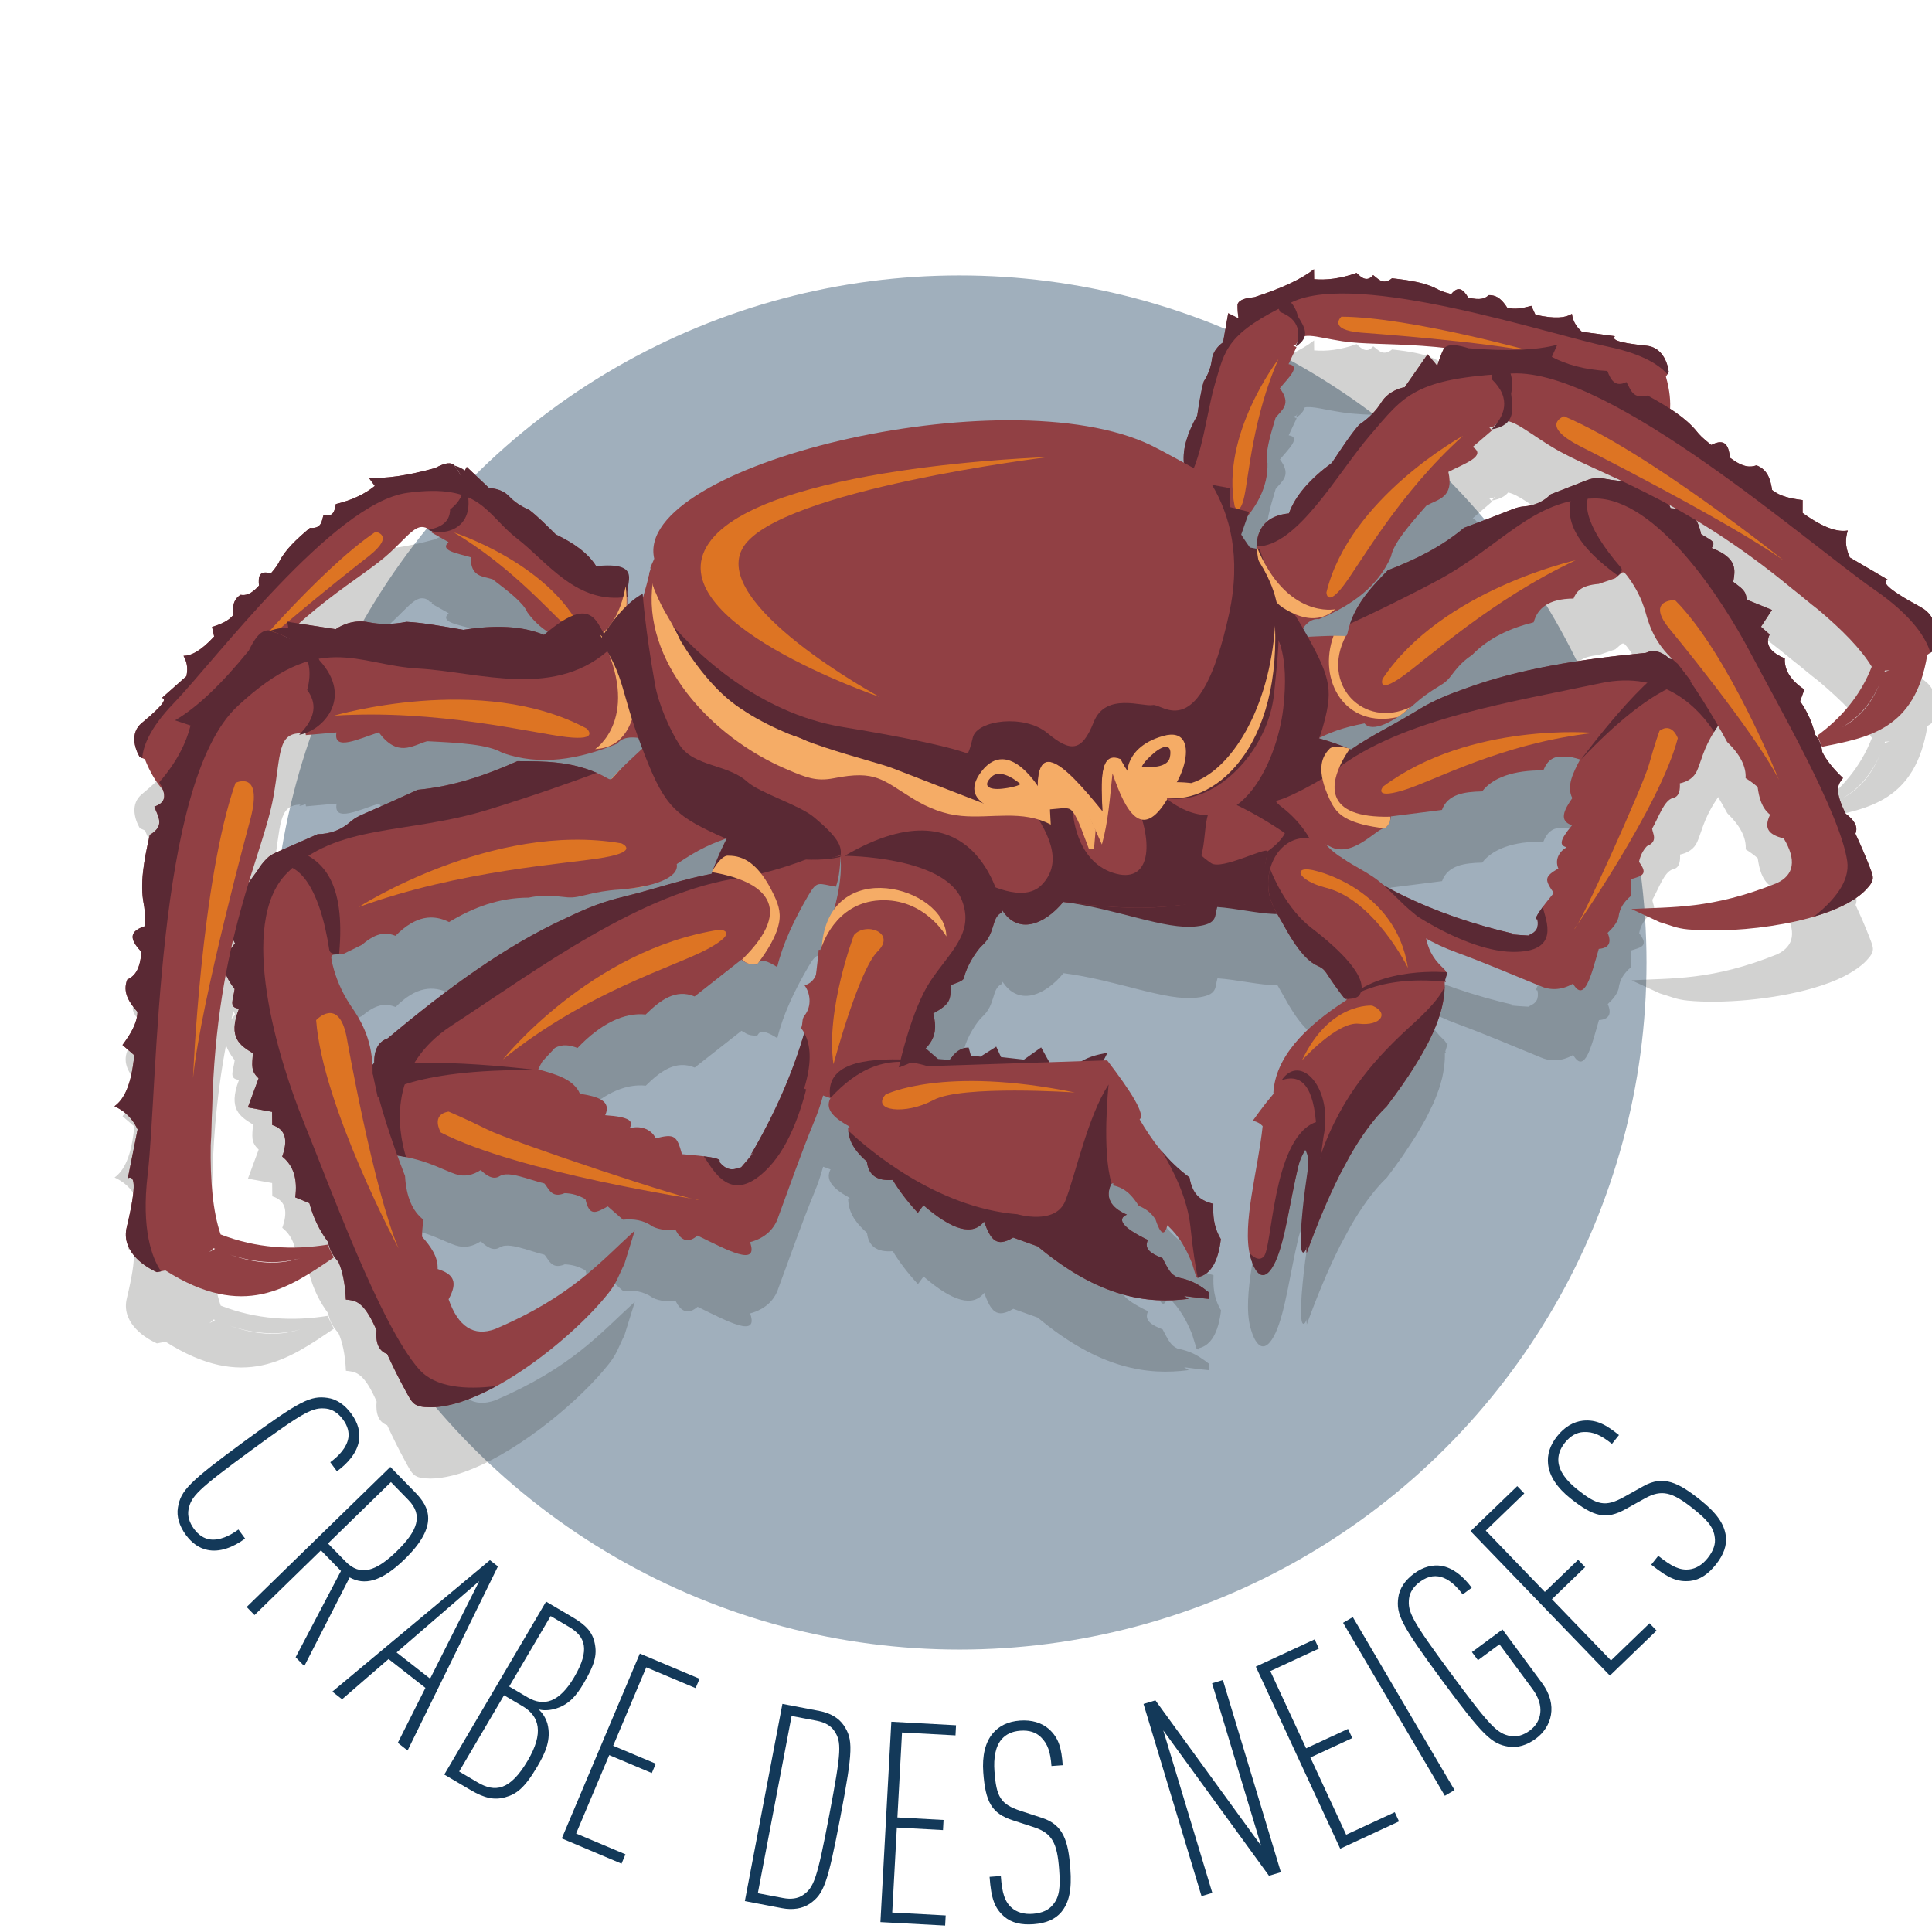 <?xml version="1.0" encoding="utf-8"?>
<!-- Generator: Adobe Illustrator 16.0.4, SVG Export Plug-In . SVG Version: 6.00 Build 0)  -->
<!DOCTYPE svg PUBLIC "-//W3C//DTD SVG 1.1//EN" "http://www.w3.org/Graphics/SVG/1.1/DTD/svg11.dtd">
<svg version="1.1" id="Calque_1" xmlns="http://www.w3.org/2000/svg" xmlns:xlink="http://www.w3.org/1999/xlink" x="0px" y="0px"
	 width="164.5px" height="164.5px" viewBox="0 0 164.5 164.5" enable-background="new 0 0 164.5 164.5" xml:space="preserve">
<g id="crabe">
	<circle opacity="0.4" fill="#133959" enable-background="new    " cx="81.692" cy="81.952" r="58.5"/>
	<g>
		<path fill="#133959" d="M17.649,131.964c-0.666-0.138-1.29-0.543-1.828-1.278c-0.553-0.754-0.804-1.582-0.67-2.334
			c0.236-1.422,0.897-2.146,5.658-5.633c4.762-3.488,5.649-3.9,7.077-3.697c0.757,0.101,1.472,0.588,2.024,1.344
			c0.595,0.812,0.77,1.578,0.655,2.314c-0.169,0.986-0.89,1.871-1.877,2.594l-0.567-0.773c0.755-0.553,1.416-1.273,1.541-2.079
			c0.072-0.469-0.052-1.003-0.449-1.546c-0.411-0.562-0.911-0.879-1.434-0.941c-1.131-0.123-1.815,0.199-6.403,3.561
			c-4.587,3.359-5.102,3.916-5.325,5.031c-0.098,0.518,0.055,1.09,0.466,1.651c0.397,0.541,0.868,0.82,1.339,0.894
			c0.805,0.123,1.691-0.288,2.446-0.842l0.567,0.774C19.825,131.768,18.678,132.191,17.649,131.964z"/>
		<path fill="#133959" d="M25.172,141.107l3.86-7.351l-1.708-1.753l-5.653,5.512l-0.67-0.688L33.235,124.9l2.111,2.164
			c1.173,1.203,2.085,2.793-0.887,5.69c-2.028,1.978-3.457,2.229-4.688,1.554l-3.863,7.553L25.172,141.107z M34.778,127.721
			l-1.491-1.529l-5.362,5.228l1.492,1.529c1.256,1.288,2.585,0.864,4.372-0.877C35.576,130.327,36.034,129.01,34.778,127.721z"/>
		<path fill="#133959" d="M33.871,148.395l2.352-4.681l-3.139-2.454l-3.957,3.424l-0.832-0.649l13.419-11.195l0.681,0.533
			l-7.691,15.674L33.871,148.395z M40.804,134.624l-7.036,6.074l2.854,2.231L40.804,134.624z"/>
		<path fill="#133959" d="M43.011,153.03c-0.933,0.259-1.77,0.071-2.928-0.609l-2.255-1.326l8.667-14.726l2.274,1.34
			c1.138,0.669,1.678,1.266,1.871,2.214c0.211,1.015-0.018,1.827-0.93,3.379c-0.621,1.056-1.281,1.892-2.529,2.216
			c-0.493,0.127-0.966,0.127-1.325,0.027c0.365,0.325,0.615,0.752,0.756,1.225c0.349,1.348-0.193,2.504-0.851,3.621
			C44.666,152.251,43.975,152.764,43.011,153.03z M44.487,145.268l-1.571-0.925l-3.821,6.493l1.571,0.926
			c1.468,0.864,2.747,0.727,4.269-1.859C46.31,147.564,45.956,146.132,44.487,145.268z M48.456,138.525l-1.571-0.926l-3.531,5.998
			l1.572,0.926c1.365,0.804,2.691,0.441,3.957-1.709C50.283,140.438,49.821,139.329,48.456,138.525z"/>
		<path fill="#133959" d="M47.833,156.534l6.645-15.742l5.084,2.146l-0.335,0.797l-4.201-1.772l-2.818,6.679l3.627,1.528
			l-0.337,0.797l-3.625-1.53l-2.819,6.678l4.201,1.772l-0.335,0.796L47.833,156.534z"/>
		<path fill="#133959" d="M68.951,162.091c-0.618,0.421-1.45,0.556-2.37,0.382l-3.16-0.604l3.198-16.791l3.16,0.604
			c0.92,0.174,1.645,0.605,2.064,1.224c0.797,1.202,0.801,2.083-0.291,7.813C70.461,160.449,70.134,161.266,68.951,162.091z
			 M71.023,147.359c-0.286-0.422-0.792-0.713-1.476-0.844l-2.146-0.408L64.526,161.2l2.146,0.407
			c0.684,0.132,1.262,0.045,1.683-0.24c0.954-0.648,1.212-1.357,2.255-6.828C71.651,149.066,71.673,148.314,71.023,147.359z"/>
		<path fill="#133959" d="M74.964,163.657l0.928-17.06l5.51,0.301l-0.046,0.861l-4.553-0.246l-0.393,7.233l3.929,0.215l-0.047,0.862
			l-3.93-0.215l-0.393,7.235l4.552,0.247l-0.047,0.862L74.964,163.657z"/>
		<path fill="#133959" d="M90.352,162.82c-0.511,0.592-1.256,0.935-2.356,1.017c-1.029,0.076-1.86-0.104-2.503-0.657
			c-0.799-0.712-1.098-1.482-1.235-3.375l0.957-0.07c0.106,1.461,0.329,2.189,0.946,2.722c0.412,0.354,1.004,0.553,1.77,0.496
			c0.838-0.062,1.371-0.343,1.702-0.752c0.599-0.693,0.656-1.54,0.548-3.024c-0.166-2.25-0.59-3.086-2.144-3.597l-1.802-0.589
			c-1.799-0.59-2.326-1.538-2.514-4.074c-0.105-1.438,0.17-2.589,0.836-3.359c0.531-0.617,1.274-0.983,2.28-1.059
			c1.004-0.074,1.843,0.177,2.459,0.709c0.875,0.777,1.086,1.677,1.188,3.09l-0.957,0.07c-0.086-1.174-0.307-1.879-0.902-2.461
			c-0.415-0.402-0.982-0.602-1.749-0.545c-0.719,0.053-1.205,0.306-1.562,0.693c-0.558,0.617-0.725,1.616-0.64,2.766
			c0.159,2.154,0.496,2.804,2.246,3.373l1.802,0.589c1.823,0.588,2.238,1.978,2.41,4.3C91.27,160.9,91.036,162,90.352,162.82z"/>
		<path fill="#133959" d="M108.049,159.714l-9.002-12.379l4.176,13.836l-0.92,0.276l-4.938-16.363l1.012-0.307l9.001,12.381
			l-4.175-13.836l0.92-0.277l4.938,16.364L108.049,159.714z"/>
		<path fill="#133959" d="M114.113,157.408l-7.186-15.503l5.008-2.32l0.363,0.783l-4.138,1.917l3.049,6.576l3.569-1.655l0.363,0.783
			l-3.569,1.655l3.048,6.574l4.137-1.917l0.363,0.783L114.113,157.408z"/>
		<path fill="#133959" d="M123.021,152.902l-8.664-14.729l0.828-0.486l8.662,14.729L123.021,152.902z"/>
		<path fill="#133959" d="M130.771,148.038c-0.754,0.556-1.58,0.81-2.332,0.679c-1.426-0.232-2.149-0.89-5.655-5.64
			c-3.507-4.75-3.923-5.638-3.726-7.066c0.098-0.757,0.584-1.474,1.336-2.028c0.812-0.601,1.609-0.771,2.349-0.659
			c0.968,0.18,1.825,0.858,2.567,1.862l-0.771,0.57c-0.898-1.217-2.163-2.163-3.631-1.079c-0.561,0.413-0.875,0.914-0.938,1.438
			c-0.119,1.132,0.207,1.814,3.586,6.392c3.377,4.577,3.936,5.089,5.053,5.31c0.518,0.097,1.09-0.059,1.648-0.472
			c1.004-0.741,1.293-2.089,0.238-3.518l-2.823-3.823l-1.833,1.354l-0.514-0.693l2.605-1.924l3.364,4.557
			C132.693,145.188,132.104,147.055,130.771,148.038z"/>
		<path fill="#133959" d="M137.074,142.669l-11.863-12.301l3.975-3.832l0.6,0.622l-3.282,3.166l5.032,5.217l2.833-2.732l0.6,0.621
			l-2.833,2.733l5.031,5.218l3.282-3.166l0.6,0.622L137.074,142.669z"/>
		<path fill="#133959" d="M146.949,130.799c0.088,0.774-0.167,1.557-0.854,2.418c-0.645,0.807-1.342,1.295-2.185,1.391
			c-1.063,0.104-1.833-0.203-3.315-1.385l0.598-0.752c1.146,0.913,1.832,1.245,2.642,1.154c0.54-0.061,1.088-0.361,1.565-0.962
			c0.524-0.657,0.682-1.237,0.604-1.759c-0.103-0.911-0.685-1.528-1.848-2.457c-1.765-1.406-2.664-1.664-4.095-0.87l-1.656,0.92
			c-1.654,0.921-2.708,0.664-4.697-0.923c-1.126-0.897-1.782-1.883-1.896-2.895c-0.092-0.811,0.145-1.604,0.772-2.394
			s1.381-1.231,2.19-1.322c1.166-0.114,1.969,0.341,3.074,1.226l-0.598,0.75c-0.921-0.732-1.588-1.051-2.42-1.008
			c-0.577,0.03-1.107,0.312-1.588,0.911c-0.448,0.563-0.596,1.093-0.553,1.616c0.076,0.829,0.695,1.63,1.596,2.35
			c1.689,1.348,2.395,1.541,4.002,0.644l1.654-0.921c1.67-0.939,2.973-0.301,4.793,1.15
			C146.163,128.82,146.812,129.736,146.949,130.799z"/>
	</g>
	<g>
		<path opacity="0.2" fill="#1E1E1C" enable-background="new    " d="M163.568,57.766c-3.104-1.681-3.278-2.174-2.821-2.347
			l-3.233-1.892c-0.453-1.015-0.354-1.681-0.175-2.296c-0.846,0.143-2.004-0.171-3.848-1.498l0.002-1.092
			c-0.979-0.123-1.925-0.306-2.599-0.865c-0.135-0.896-0.375-1.724-1.328-2.092c-0.514,0.173-1.104,0.216-2.25-0.642
			c-0.116-0.965-0.373-1.726-1.602-1.092c-0.787-0.619-1.033-0.901-1.229-1.148c-0.57-0.709-1.361-1.328-2.287-1.931
			c0.049-0.782-0.047-1.678-0.346-2.738c0.08-0.127,0.162-0.258,0.242-0.386c-0.109-0.888-0.605-2.122-1.902-2.25
			c-2.66-0.266-2.936-0.557-2.678-0.806l-2.816-0.375c-0.633-0.57-0.777-1.059-0.852-1.533c-0.533,0.341-1.424,0.456-3.109,0.074
			l-0.346-0.756c-0.711,0.197-1.414,0.343-2.056,0.15c-0.377-0.579-0.805-1.081-1.573-1.059c-0.298,0.266-0.688,0.466-1.746,0.203
			c-0.387-0.631-0.805-1.083-1.444-0.292c-0.734-0.2-0.992-0.325-1.205-0.438c-1.002-0.529-2.3-0.742-3.839-0.91
			c-0.774,0.612-1.153,0.053-1.604-0.269c-0.499,0.596-0.959,0.27-1.409-0.187c-1.39,0.502-2.621,0.627-3.621,0.532l-0.008-0.846
			c-1.058,0.833-2.746,1.625-5.07,2.377c-0.67,0.068-1.278,0.18-1.439,0.601c-0.008,0.449,0.023,0.843,0.084,1.203l-0.875-0.438
			l-0.443,2.5c-0.021-0.013-0.845,0.534-0.953,1.464c-0.066,0.583-0.285,1.211-0.687,1.848c-0.239,0.805-0.392,1.874-0.556,2.909
			c-0.83,1.467-1.247,2.804-1.135,4.015c-0.888-0.484-2.266-1.233-2.791-1.486c-12.431-5.984-44.133,1.708-42.308,9.65
			c0.008,0.026-0.331,0.733-0.322,0.758c0.004,0.096,0.019,0.174,0.025,0.266l-0.059-0.007c-0.171,0.817-0.396,1.565-0.6,2.3
			c-0.021-0.21-0.027-0.321-0.027-0.321s-0.516,0.218-1.327,0.992c0.012-0.256,0.012-0.502,0-0.742
			c0.02-0.002,0.036-0.002,0.055-0.004c-0.281-1.11,1.415-3.019-2.688-2.608c-0.662-1.061-1.835-1.937-3.433-2.694
			c-0.778-0.764-1.565-1.562-2.266-2.093c-0.721-0.308-1.294-0.706-1.71-1.15c-0.668-0.71-1.685-0.708-1.691-0.687l-1.917-1.82
			l-0.17,0.313c-0.214-0.175-0.5-0.326-0.911-0.442c0.179,0.216,0.33,0.447,0.459,0.688c-0.144-0.244-0.305-0.494-0.507-0.757
			c-0.396-0.257-0.968-0.018-1.563,0.294c-2.382,0.654-4.27,0.928-5.655,0.819l0.515,0.704c-0.763,0.624-1.857,1.197-3.316,1.545
			c-0.089,0.625-0.266,1.145-1.045,0.925c-0.178,0.517-0.141,1.185-1.16,1.104c-1.166,0.981-2.104,1.868-2.603,2.854
			c-0.108,0.211-0.242,0.458-0.723,1.024c-1.022-0.3-1.083,0.3-1.013,1.035c-0.714,0.795-1.158,0.845-1.569,0.785
			c-0.646,0.406-0.688,1.054-0.638,1.739c-0.41,0.508-1.082,0.771-1.789,1.001l0.179,0.812c-1.15,1.241-1.957,1.637-2.611,1.644
			c0.235,0.434,0.419,0.915,0.25,1.733l-2.089,1.853c0.367,0.067,0.314,0.455-1.716,2.132c-0.989,0.82-0.632,2.106-0.172,2.899
			c0.071,0.033,0.145,0.062,0.217,0.092l0,0c0.076,0.033,0.148,0.065,0.223,0.096c0.44,1.113,0.954,1.947,1.525,2.584
			c0.233,0.616,0.174,1.15-0.723,1.452c0.279,0.807,0.961,1.619-0.389,2.401c-0.517,2.256-0.841,4.187-0.519,5.866
			c0.07,0.361,0.14,0.787,0.078,1.921c-1.562,0.504-1.062,1.317-0.27,2.185c-0.128,1.624-0.638,2.071-1.204,2.352
			c-0.424,1.077,0.147,1.931,0.868,2.753c-0.026,0.998-0.611,1.918-1.278,2.819l1.005,0.87c-0.251,2.568-0.878,3.766-1.683,4.342
			c0.703,0.346,1.396,0.796,1.97,1.975l-0.834,4.155c0.522-0.231,0.833,0.3-0.096,4.181c-0.453,1.895,1.229,3.215,2.564,3.817
			c0.244-0.042,0.485-0.093,0.73-0.146c6.652,4.229,10.476,1.511,14.336-1.104l-0.518-1.057c0.021-0.018,0.052-0.029,0.074-0.049
			c-3.089,0.502-6.158,0.322-9.19-0.858c-0.666-1.954-0.888-4.579-0.839-7.601c0.076-1.021,0.058-2.107,0.123-3.146
			c0.104-4.457,0.56-8.211,1.164-11.424c0.136,0.369,0.362,0.786,0.743,1.275c-0.132,0.961-0.521,1.572,0.368,1.674
			c-0.979,2.533,0.137,3.134,1.188,3.8c-0.062,1.021-0.2,1.493,0.485,2.132l-0.914,2.477l2.061,0.375l0.013,1.125
			c1.234,0.391,1.307,1.393,0.85,2.687c0.952,0.752,1.32,1.905,1.111,3.47l1.202,0.498c0.335,1.238,0.866,2.333,1.59,3.301
			c0.112,0.616,0.411,1.182,0.88,1.692c0.345,0.774,0.569,1.812,0.637,3.213c0.733,0.084,1.444,0.032,2.509,2.38
			c0.034,0.075,0.067,0.146,0.101,0.225c-0.085,1.004,0.138,1.75,0.903,2.029c0.482,1.043,0.99,2.08,1.55,3.096
			c0.614,1.115,0.688,1.433,2.139,1.445c0.26,0,0.527-0.023,0.804-0.056c0.089-0.013,0.176-0.024,0.268-0.041
			c0.2-0.03,0.403-0.069,0.614-0.12c0.089-0.021,0.18-0.038,0.271-0.062c0.257-0.065,0.518-0.146,0.781-0.235
			c0.157-0.054,0.316-0.114,0.478-0.174c0.116-0.048,0.233-0.091,0.351-0.14c4.305-1.75,9.253-5.933,11.598-8.905
			c0.717-0.899,0.836-1.451,1.349-2.47l0.885-2.85c-2.912,2.648-5.38,5.607-11.895,8.389c-1.816,0.657-3.14-0.188-3.958-2.537
			c0.79-1.437,0.491-2.123-0.931-2.574c0.048-1.025-0.571-1.903-1.327-2.756c0.005-0.445,0.038-0.914,0.13-1.438
			c-0.95-0.727-1.479-1.972-1.579-3.732c-0.227-0.578-0.437-1.162-0.65-1.74c0.216,0.039,0.428,0.083,0.651,0.119
			c2.091,0.396,3.315,1.143,4.3,1.469c0.758,0.253,1.485,0.086,2.137-0.346c0.411,0.39,1.037,0.896,1.611,0.519
			c0.762-0.492,2.507,0.315,3.806,0.618c0.354,0.338,0.561,1.32,1.73,0.826c0.618,0.014,1.211,0.185,1.775,0.518
			c0.337,1.512,0.891,1.16,1.903,0.612l1.293,1.132c0.913-0.086,1.733,0.021,2.539,0.587c0.597,0.296,1.301,0.322,1.949,0.291
			c0.487,0.969,1.104,1.121,1.857,0.472c2.521,1.226,5.24,2.729,4.473,0.563c1.342-0.354,2.107-1.194,2.409-2.155
			c0.983-2.646,1.947-5.439,3.03-8.066c0.324-0.78,0.57-1.504,0.777-2.27l0.629,0.229c-0.339,0.676-0.205,1.414,1.574,2.39
			c0.017,0.036,0.044,0.063,0.061,0.101l-0.142,0.01c0.008,0.158,0.025,0.318,0.052,0.484c0.006,0.026,0.009,0.055,0.014,0.082
			c0.012,0.062,0.028,0.126,0.045,0.188c0.013,0.047,0.024,0.093,0.038,0.14c0.017,0.06,0.036,0.112,0.059,0.171
			c0.02,0.055,0.043,0.107,0.067,0.164c0.024,0.055,0.048,0.109,0.079,0.165c0.03,0.062,0.066,0.123,0.103,0.185
			c0.032,0.055,0.063,0.107,0.1,0.162c0.045,0.066,0.099,0.139,0.151,0.207c0.039,0.055,0.076,0.104,0.121,0.157
			c0.064,0.08,0.142,0.162,0.219,0.245c0.044,0.049,0.081,0.095,0.129,0.143c0.132,0.133,0.273,0.271,0.437,0.41
			c0.127,1.147,0.857,1.667,2.196,1.559c0.544,0.914,1.258,1.847,2.14,2.805l0.479-0.645c2.49,2.155,4.208,2.616,5.16,1.387
			c0.568,1.549,1.041,2.229,2.479,1.363l2.084,0.748c5.281,4.412,9.412,4.92,12.857,4.469c-0.14-0.08-0.266-0.164-0.4-0.243
			c0.746,0.106,1.471,0.188,2.127,0.251l0.006-0.219c0.001,0,0.001,0,0.003,0l0.006-0.314c-0.251-0.195-0.506-0.386-0.788-0.564
			c-0.008-0.006-0.014-0.012-0.021-0.016c0,0,0,0,0.002,0.002c-0.455-0.287-0.996-0.544-1.821-0.715
			c-0.119-0.025-0.222-0.093-0.322-0.16c-0.048-0.033-0.097-0.068-0.144-0.104c-0.344-0.317-0.592-0.856-0.872-1.385
			c-0.888-0.344-1.62-0.744-1.239-1.545c-2.311-1.101-2.605-1.815-1.789-2.156c-1.418-0.62-1.861-1.494-1.333-2.627
			c0.011-0.006,0.024-0.006,0.032-0.01v-0.002c0.049-0.017,0.094-0.023,0.145-0.041c0,0.062-0.011,0.127-0.004,0.192
			c1.094,0.233,1.666,0.952,2.166,1.735c0.805,0.334,1.148,0.738,1.428,1.158c0.426,1.285,0.765,1.455,1.014,0.496
			c1.07,0.998,1.639,2.102,2.094,3.229c0.126,0.396,0.25,0.801,0.376,1.223c0.022-0.002,0.052-0.016,0.077-0.019
			c0.014,0.031,0.023,0.062,0.037,0.098c0.031-0.038,0.049-0.085,0.078-0.124c1.035-0.248,1.664-1.315,1.891-3.224
			c-0.635-1.062-0.677-2.038-0.641-3c-0.984-0.262-1.754-0.665-2.031-2.254c-0.458-0.338-0.879-0.697-1.271-1.067
			c-0.375-0.358-0.72-0.733-1.043-1.113c-0.75-0.886-1.382-1.817-1.933-2.763c0.519-0.398-0.724-2.363-2.763-5.027l-0.317,0.008
			c0.127-0.219,0.244-0.438,0.351-0.662c-0.726,0.146-1.43,0.285-2.188,0.724l-2.764,0.091l-0.7-1.261l-1.466,1.04l-1.948-0.217
			l-0.409-0.891l-1.347,0.854l-0.811-0.091l-0.188-0.681c-0.69-0.021-1.18,0.396-1.627,1.048l-0.977-0.08l-1.062-0.918
			c0.965-0.97,0.889-1.965,0.652-2.967c1.558-0.854,1.439-1.199,1.509-2.4c0.344-0.178,1.049-0.31,1.117-0.646
			c0.208-1.002,1.109-2.349,1.509-2.707c1.193-1.071,0.785-2.417,1.682-2.817c0.027-0.056,0.044-0.108,0.068-0.164
			c-0.014-0.029-0.032-0.068-0.032-0.068c1.343,2.139,3.604,1.273,5.218-0.686c4.562,0.588,8.682,2.402,11.329,2.086
			c1.863-0.209,1.541-0.892,1.778-1.648c1.662,0.111,3.617,0.596,5.111,0.591c0.19,0.343,0.395,0.679,0.572,1.003
			c0.782,1.43,1.549,2.521,2.332,3.104c0.59,0.438,0.893,0.328,1.294,0.947c0.474,0.729,0.982,1.461,1.576,2.205
			c0.038-0.017,0.082-0.029,0.12-0.045c-0.003,0.014-0.001,0.027-0.001,0.027l0.002,0.001c-0.003,0.028,0.001,0.06-0.004,0.093
			c-3.652,2.34-6.056,4.92-6.229,7.915l0.092-0.014c-0.553,0.618-1.164,1.418-1.851,2.381c0.378,0.069,0.646,0.233,0.847,0.451
			c-0.383,3.683-1.785,8.396-1.054,11.084c0.484,1.792,1.296,2.257,2.14,0.446c0.826-1.769,1.242-5.141,1.941-8.066
			c0.141-0.592,0.368-1.014,0.6-1.428c0.306,0.582,0.299,1.104,0.201,1.802l-0.225,1.603c-0.038,0.276-0.688,5.327-0.131,5.326
			c0.092-0.003,0.182-0.156,0.264-0.4c-0.021,0.139-0.033,0.265-0.056,0.404c0.034-0.115,0.063-0.229,0.092-0.345
			c-0.013,0.14-0.026,0.272-0.037,0.413c0.89-2.439,1.83-4.716,2.847-6.732c0.289-0.525,0.564-1.041,0.83-1.541
			c0.969-1.699,2.006-3.158,3.158-4.261c0.498-0.657,0.946-1.276,1.355-1.862c0.158-0.228,0.283-0.432,0.428-0.648
			c0.229-0.342,0.465-0.692,0.665-1.012c0.163-0.262,0.294-0.5,0.438-0.748c0.141-0.243,0.291-0.495,0.416-0.727
			c0.146-0.271,0.266-0.521,0.387-0.777c0.087-0.178,0.181-0.359,0.257-0.529c0.123-0.274,0.223-0.532,0.317-0.788
			c0.047-0.121,0.099-0.249,0.139-0.369c0.097-0.276,0.173-0.54,0.238-0.796c0.02-0.075,0.043-0.152,0.061-0.227
			c0.064-0.282,0.113-0.551,0.15-0.811c0.002-0.031,0.01-0.064,0.015-0.099c0.054-0.431,0.08-0.841,0.065-1.22
			c0.018,0.017,0.023,0.015,0.037,0.018l0,0l0,0c0.055,0.02,0.055-0.048,0.004-0.152l0.199-0.658c0,0-0.047-0.004-0.115-0.009
			c-0.013-0.032-0.02-0.062-0.041-0.097c-0.039-0.07-0.094-0.145-0.181-0.225c-0.157-0.143-0.271-0.27-0.403-0.402
			c-0.723-0.797-0.933-1.51-1.082-2.163c0.859,0.479,1.664,0.856,2.606,1.203c2.365,0.868,4.772,1.903,7.088,2.847
			c0.808,0.372,1.808,0.398,2.81-0.189c0.992,1.699,1.562-0.77,2.197-2.965c0.864-0.068,1.11-0.523,0.752-1.365
			c0.391-0.366,0.778-0.795,0.924-1.317c0.09-0.799,0.488-1.344,1.07-1.835l-0.007-1.412c0.944-0.284,1.496-0.406,0.687-1.472
			c0.104-0.524,0.332-0.975,0.676-1.347c1-0.405,0.465-1.094,0.445-1.493c0.545-0.938,1.017-2.436,1.775-2.603
			c0.58-0.126,0.607-0.784,0.584-1.249c0.654-0.139,1.188-0.471,1.457-1.065c0.346-0.769,0.555-1.922,1.494-3.38
			c0.105-0.156,0.197-0.305,0.293-0.454c0.264,0.457,0.527,0.916,0.783,1.381c1.107,1.069,1.627,2.097,1.562,3.078
			c0.399,0.242,0.729,0.492,1.026,0.75c0.129,0.93,0.356,1.803,1.062,2.36c-0.521,1.103-0.231,1.673,1.172,2.031
			c1.084,1.831,0.888,3.098-0.592,3.796c-5.582,2.248-8.959,2.005-12.385,2.206l2.395,1.109c0.968,0.283,1.4,0.524,2.41,0.621
			c2.801,0.271,7.232-0.058,10.732-1.088c-0.002-0.002-0.002,0-0.002,0c0.004-0.002,0.008-0.002,0.012-0.004
			c0.463-0.138,0.912-0.283,1.336-0.445c0.002,0,0.002-0.002,0.002-0.002c0.414-0.156,0.801-0.326,1.166-0.508
			c0.049-0.025,0.094-0.052,0.143-0.076c0.285-0.147,0.55-0.305,0.796-0.467c0.079-0.051,0.153-0.101,0.228-0.152
			c0.274-0.198,0.528-0.401,0.739-0.622c0.83-0.864,0.66-1.086,0.272-2.094c-0.352-0.908-0.746-1.805-1.157-2.688
			c0.254-0.613-0.113-1.171-0.826-1.699c-0.031-0.062-0.062-0.126-0.095-0.188c-0.94-1.976-0.497-2.367-0.135-2.849
			c-0.889-0.845-1.44-1.573-1.766-2.221c-0.066-0.572-0.27-1.069-0.615-1.491c-0.225-0.979-0.647-1.924-1.271-2.829l0.356-0.997
			c-1.156-0.776-1.711-1.657-1.66-2.648c-1.114-0.472-1.742-1.096-1.289-2.045l-0.739-0.653l0.934-1.432l-2.165-0.881
			c-0.029-0.771-0.423-0.962-1.132-1.511c0.16-1,0.402-2.004-1.836-2.881c0.442-0.58-0.188-0.706-0.897-1.179
			c-0.105-0.508-0.252-0.879-0.422-1.172c2.479,1.488,5.229,3.376,8.239,5.873c0.726,0.557,1.435,1.189,2.158,1.732
			c2.024,1.706,3.635,3.343,4.553,4.858c-0.963,2.47-2.602,4.384-4.711,5.918c0.021-0.004,0.052-0.013,0.074-0.016l0.401,0.911
			c3.949-0.777,7.945-1.473,8.963-7.829c0.173-0.113,0.345-0.229,0.517-0.346C164.993,60.336,165.083,58.583,163.568,57.766z
			 M25.562,113.189c-1.587,0.518-3.511,0.578-5.992-0.314C21.96,113.688,23.935,113.668,25.562,113.189z M18.197,112.348
			c0.043,0.016,0.082,0.027,0.123,0.045c-0.164,0.09-0.334,0.188-0.498,0.277C17.952,112.564,18.077,112.465,18.197,112.348z
			 M64.208,104.15c-0.355,0.441-0.711,0.881-1.104,1.315c-0.023,0.001-0.049-0.006-0.068-0.003
			c-0.738,0.297-1.217,0.199-1.795-0.486c0.04-0.035,0.046-0.066,0.039-0.102c-0.001-0.006-0.003-0.014-0.008-0.021
			c-0.018-0.026-0.049-0.059-0.104-0.084c-0.013-0.006-0.034-0.013-0.051-0.021c-0.048-0.021-0.103-0.039-0.17-0.058
			c-0.034-0.01-0.069-0.02-0.109-0.03c-0.085-0.019-0.178-0.039-0.285-0.058c-0.061-0.014-0.132-0.023-0.201-0.033
			c-0.065-0.01-0.13-0.021-0.199-0.03c-0.568-0.078-1.295-0.147-2.082-0.21c-0.43-1.566-0.612-1.762-2.225-1.348
			c-0.451-0.883-1.422-1.084-2.226-0.859c0.33-0.596,0.062-0.965-2.083-1.109c0.571-1.248-0.663-1.601-2.147-1.826
			c-0.536-1.246-2.045-1.657-3.551-2.08c0.118-0.25,0.232-0.479,0.352-0.678l1.055-1.135c0.638-0.37,1.282-0.252,1.941-0.009
			c2.001-2.103,3.989-3.035,5.798-2.847c1.246-1.224,2.541-2.209,4.167-1.541l3.984-3.131c0.061,0.055,0.146,0.074,0.218,0.118
			c0.267,0.209,0.606,0.306,1.018,0.285c0.037-0.001,0.065,0.011,0.104,0.013c0.014-0.035,0.033-0.054,0.048-0.08
			c0.032-0.043,0.055-0.078,0.085-0.119c0.313-0.301,0.921,0.002,1.576,0.412c0.471-1.957,1.43-4.004,2.654-6.102
			c0.76-1.294,0.842-0.995,2.344-0.736c0.278-0.752,0.345-1.674,0.39-2.436c0.112,1.193-0.073,2.67-0.559,4.434
			c-0.528,0.743-0.896,1.721-1.011,2.995c-0.05,0.125-0.093,0.245-0.144,0.378c0,0.002,0.001,0.004,0.001,0.004l-0.139-0.013
			c-0.069,0.728-0.155,1.468-0.251,2.206c-0.238,0.477-0.567,0.721-0.957,0.823c0.474,0.64,0.66,1.722,0,2.577
			c-0.263,0.343-0.108,0.586-0.287,1.068c0.096,0.127,0.182,0.262,0.258,0.405c-1.053,3.603-2.568,7.005-4.539,10.377
			C64.027,104.307,64.117,104.229,64.208,104.15z M36.553,51.148c-0.034,0.008-0.062,0.017-0.098,0.023
			c0.102,0.049,0.22,0.087,0.345,0.119l-0.057,0.102l1.46,0.823c-0.804,0.736,0.78,0.962,1.889,1.292
			c-0.01,1.694,1.026,1.605,1.859,1.872c1.432,1.092,2.615,2.008,2.96,2.81c0.48,0.681,1.07,1.227,1.738,1.671
			c-0.107,0.089-0.206,0.162-0.321,0.26c-1.841-0.77-4.146-0.858-6.87-0.43c-1.702-0.293-3.452-0.619-4.836-0.684
			c-1.196,0.238-2.295,0.229-3.241,0.032c-1.517-0.32-2.784,0.564-2.774,0.599l-3.146-0.484c3.372-2.992,6.1-4.506,7.742-6.026
			C34.961,51.503,35.531,50.471,36.553,51.148z M24.256,60.258L24.256,60.258L24.256,60.258L24.256,60.258z M31.872,96.557
			c-0.058,0.068-0.102,0.131-0.16,0.196c-0.118-2.271-0.932-3.76-1.871-5.112c-0.788-1.183-1.247-2.358-1.505-3.421
			c-0.27-1.085-0.116-0.815,0.936-0.95l1.558-0.767c1.315-1.134,2.119-1.039,2.855-0.764c1.738-1.757,3.214-1.843,4.562-1.169
			c2.043-1.231,4.239-2.077,6.771-2.077c0.89-0.194,1.816-0.191,2.762-0.079c0.84,0.103,1.141,0.086,1.962-0.118
			c1.005-0.254,1.999-0.432,2.973-0.486c0.461-0.035,0.896-0.088,1.316-0.149c0.416-0.052,0.825-0.119,0.849-0.131
			c0.017-0.01,0.025-0.021,0.04-0.028c1.726-0.37,2.872-1.008,2.711-1.864c1.726-1.184,2.829-1.695,4.207-2.171
			c0.016,0.006,0.031,0.013,0.05,0.021c-0.005,0.008-0.01,0.018-0.012,0.025c-0.076,0.146-0.151,0.296-0.224,0.446
			c-0.133,0.27-0.26,0.548-0.385,0.83c-0.053,0.125-0.109,0.243-0.162,0.371c-0.13,0.31-0.257,0.637-0.378,0.971
			c-0.043,0.068-0.08,0.121-0.122,0.194c0.016,0.001,0.03,0.006,0.044,0.009c-0.016,0.046-0.032,0.088-0.047,0.132
			c-2.417,0.45-4.771,1.273-7.111,1.856c-1.072,0.269-2.521,0.564-5.282,1.914C43.026,86.602,38,90.295,33.025,94.477
			C32.32,94.717,31.849,95.324,31.872,96.557z M114.314,35.118c2.043,0.312,4.803,0.146,8.688,0.564
			c-0.012,0.009-0.029,0.01-0.038,0.02c-0.263,0.542-0.442,1.039-0.573,1.506l-0.828-0.98l-1.955,2.809
			c-0.018-0.022-1.332,0.217-1.992,1.293c-0.412,0.675-1.033,1.324-1.879,1.895c-0.75,0.855-1.543,2.075-2.327,3.248
			c-1.845,1.361-3.109,2.774-3.657,4.302c-0.286,0.028-0.539,0.081-0.775,0.146c-0.076,0.022-0.145,0.048-0.215,0.074
			c-0.154,0.054-0.299,0.116-0.43,0.187c-0.066,0.036-0.134,0.071-0.193,0.111c-0.127,0.083-0.242,0.179-0.348,0.281
			c-0.038,0.036-0.084,0.068-0.117,0.105c-0.123,0.137-0.225,0.287-0.311,0.448c-0.041,0.072-0.07,0.152-0.104,0.229
			c-0.042,0.1-0.082,0.2-0.111,0.305c-0.029,0.094-0.053,0.192-0.074,0.292c-0.018,0.097-0.031,0.195-0.045,0.297
			c-0.02,0.173-0.027,0.353-0.024,0.536c-0.198-0.037-0.39-0.07-0.569-0.1c-0.312-0.453-0.586-0.841-0.744-1.116l0.55-1.577
			c1.063-1.348,1.737-2.815,1.688-4.498c-0.207-0.834,0.189-2.209,0.684-3.859c0.514-0.662,1.402-1.15,0.367-2.514
			c0.694-0.859,1.838-1.895,0.742-2.056l0.678-1.446l-0.277-0.137c0.085-0.034,0.17-0.063,0.251-0.098
			c0.021-0.062,0.051-0.102,0.074-0.154c-0.031,0.115-0.066,0.23-0.11,0.345c0.459-0.294,0.671-0.591,0.751-0.884
			C111.714,34.565,112.725,34.876,114.314,35.118z M109.091,61.221c-0.008-0.021-0.012-0.037-0.019-0.057
			c0.007,0.017,0.014,0.028,0.021,0.044c0,0.004,0.001,0.008,0.001,0.015C109.094,61.222,109.093,61.222,109.091,61.221z
			 M142.193,62.163c-0.805-0.723-1.479-0.791-2.045-0.518c-5.623,0.535-10.955,1.385-15.5,3.085
			c-2.48,0.857-3.506,1.541-4.301,2.021c-1.729,1.048-3.625,1.961-5.312,3.129c-0.038-0.017-0.076-0.031-0.116-0.047
			c0.007-0.012,0.014-0.023,0.021-0.035c-0.078-0.02-0.137-0.025-0.209-0.041c-0.285-0.116-0.567-0.228-0.844-0.328
			c-0.129-0.045-0.255-0.086-0.382-0.129c-0.241-0.082-0.479-0.161-0.715-0.232c-0.157-0.048-0.31-0.094-0.466-0.139
			c-0.004-0.001-0.008-0.003-0.012-0.003c0.004-0.012,0.01-0.023,0.016-0.037c1.107-0.54,2.085-0.897,3.859-1.239
			c0.478,0.588,1.56,0.276,2.797-0.532c0.013-0.002,0.021-0.001,0.037-0.005c0.02-0.006,0.268-0.186,0.523-0.386
			c0.299-0.223,0.6-0.462,0.905-0.729c0.593-0.545,1.282-1.029,2.026-1.475c0.608-0.368,0.795-0.537,1.209-1.09
			c0.463-0.627,0.994-1.176,1.642-1.589c1.446-1.494,3.271-2.303,5.26-2.802c0.324-1.182,1.228-2.002,3.392-2.021
			c0.242-0.593,0.641-1.125,2.146-1.245l1.4-0.483c0.693-0.543,0.604-0.789,1.168-0.004c0.552,0.761,1.07,1.704,1.4,2.849
			c0.359,1.331,0.877,2.667,2.314,4.042C142.336,62.177,142.271,62.167,142.193,62.163z M136.861,46.874
			c-0.153-0.034-0.309-0.051-0.467-0.06c-0.008-0.001-0.014-0.001-0.021-0.003c-0.729-0.1-0.988,0.041-1.674,0.304l-2.646,1.03
			c-0.621,0.625-1.385,0.968-2.289,1.035c-0.481,0.037-0.785,0.167-1.234,0.344c-1.223,0.48-2.506,0.972-3.862,1.475
			c-1.903,1.604-4.065,2.679-6.489,3.618c-0.324,0.333-0.648,0.667-0.961,1.008c-0.168,0.184-0.32,0.378-0.48,0.566
			c-0.135,0.163-0.282,0.318-0.41,0.488c-0.186,0.246-0.35,0.513-0.518,0.777c-0.082,0.132-0.179,0.252-0.256,0.39
			c-0.131,0.234-0.229,0.501-0.339,0.754c-0.083,0.192-0.188,0.365-0.257,0.573c0,0,0.002-0.001,0.002-0.002
			c-0.003,0.015-0.013,0.026-0.018,0.042c-0.242,0.715-0.172,0.939-0.354,0.997l-1.032-0.021c-0.002,0.006-0.002,0.011-0.004,0.016
			c-0.289-0.002-0.613,0.005-0.966,0.02c-0.008,0-0.017,0-0.021,0l0,0c-0.389,0.015-0.789,0.035-1.201,0.054
			c-0.027-0.05-0.051-0.089-0.075-0.14c-0.117-0.208-0.228-0.401-0.337-0.587c0.373-0.501,0.802-0.836,1.361-0.771
			c2.779-1.169,5.033-2.772,6.135-5.335c0.217-1.118,1.479-2.586,3.019-4.339c0.995-0.543,2.362-0.679,1.864-2.866
			c1.336-0.689,3.316-1.362,2.07-2.121l1.643-1.41l-0.261-0.308c0.12,0.003,0.243,0.011,0.36,0.009
			c0.061-0.063,0.117-0.095,0.176-0.146c-0.104,0.124-0.209,0.246-0.327,0.361c0.728-0.124,1.153-0.373,1.417-0.691
			c0.84,0.163,1.9,1.057,3.708,2.164c1.526,0.936,3.553,1.776,6.034,2.946C137.741,46.987,137.309,46.932,136.861,46.874z
			 M19.703,86.793c0.053-0.248,0.109-0.482,0.167-0.721c0.047,0.102,0.092,0.201,0.149,0.306
			C19.919,86.516,19.81,86.652,19.703,86.793z M21.194,81.2c0.902-2.962,1.74-5.291,2.097-7.284c0.639-3.578,0.36-5.375,2.29-5.406
			c-0.036,0.04-0.062,0.077-0.104,0.116c0.178-0.028,0.362-0.082,0.547-0.15l0.027,0.179l2.61-0.229
			c-0.294,1.627,1.899,0.542,3.602-0.004c1.61,2.151,2.821,1.139,4.117,0.753c2.838,0.14,5.192,0.271,6.393,0.987
			c3.231,1.141,6.501,0.569,9.789-0.776c0.387-0.51,1.036-0.592,1.797-0.496c0.086,0.237,0.174,0.48,0.273,0.74
			c0.022,0.061,0.044,0.113,0.065,0.173c-0.672,0.623-1.329,1.229-1.814,1.734c-0.008-0.002-0.013-0.007-0.017-0.009l-0.804,0.859
			c-0.198,0.106-0.348-0.129-1.196-0.5c-0.019-0.008-0.036-0.015-0.055-0.022l0,0c-0.012-0.005-0.022-0.009-0.034-0.014
			c-1.987-0.847-3.911-0.959-5.867-0.976c-0.281-0.002-0.563-0.002-0.846-0.002c-2.794,1.237-5.506,2.153-8.495,2.437
			c-1.549,0.715-3.02,1.37-4.437,1.988c-0.521,0.23-0.88,0.375-1.299,0.741c-0.784,0.69-1.705,1.04-2.777,1.049l-3.052,1.346
			c-0.788,0.353-1.123,0.451-1.615,1.129c-0.002,0.004-0.004,0.008-0.007,0.012c-0.122,0.145-0.236,0.294-0.332,0.454
			C21.756,80.434,21.466,80.822,21.194,81.2z M133.395,78.199c-0.605,0.346-1.033,1.034-0.707,1.805
			c-1.205,0.716-1.179,0.935-0.388,2.089c-0.353,0.431-0.68,0.843-0.942,1.192l0,0c0,0,0,0.002-0.002,0.002
			c-0.111,0.154-0.213,0.298-0.297,0.425c-0.006,0.006-0.009,0.013-0.013,0.019c-0.071,0.11-0.127,0.207-0.168,0.287
			c-0.01,0.021-0.019,0.041-0.026,0.06c-0.025,0.063-0.041,0.112-0.041,0.153c0.002,0.015-0.002,0.029,0,0.039
			c0.013,0.041,0.037,0.067,0.099,0.062c0.125,0.734-0.085,1.072-0.705,1.339c-0.015,0.015-0.022,0.026-0.041,0.045
			c-0.515-0.021-1.011-0.062-1.509-0.106c0.109-0.01,0.214-0.017,0.312-0.026c-3.469-0.798-6.684-1.883-9.748-3.394
			c-0.459-0.228-0.912-0.471-1.361-0.729c-0.015-0.01-0.025-0.02-0.041-0.026c-0.164-0.146-0.322-0.284-0.474-0.402
			c-0.817-0.641-1.958-1.19-2.965-1.845c-0.099-0.07-0.2-0.139-0.298-0.212l-0.004,0.006c-0.419-0.291-0.807-0.605-1.117-0.961
			c-0.02-0.019-0.04-0.024-0.057-0.042c0.164,0.065,0.344,0.149,0.541,0.255c1.938,0.801,3.943-1.83,4.488-1.63
			c0.022-0.022,0.033-0.047,0.055-0.072c0.244-0.226,0.373-0.476,0.394-0.748c0.013-0.069,0.048-0.134,0.048-0.206l4.354-0.553
			c0.493-1.346,1.891-1.543,3.419-1.577c0.91-1.176,2.669-1.814,5.215-1.789c0.211-0.527,0.505-0.974,1.117-1.137l1.354,0.027
			c0.198,0.043,0.418,0.105,0.656,0.182c-0.585,1.128-1.182,2.258-0.662,3.288c-0.706,1.009-1.177,1.938-0.023,2.318
			C132.721,77.682,132.811,78.052,133.395,78.199z M142.25,49.325c-0.039-0.108-0.1-0.188-0.146-0.286
			c0.203,0.111,0.404,0.219,0.611,0.336C142.559,49.358,142.404,49.344,142.25,49.325z M156.833,67.987
			c1.254-0.684,2.399-1.84,3.231-3.718C159.234,66.247,158.086,67.346,156.833,67.987z M160.463,63.255
			c0.012-0.037,0.029-0.064,0.039-0.102c0.146-0.001,0.287-0.018,0.432-0.033C160.777,63.166,160.62,63.21,160.463,63.255z"/>
		<g>
			<g>
				<path fill="#914044" d="M110.299,62.343l-2.646,7.035c0.56,0.435-1.246,0.622-0.506,0.921c-1.34,0.073,0.908,0.84,2.203,1.14
					c2.092,0.479,2.521-0.112,4.086,0.731c1.938,0.801,3.944-1.83,4.489-1.63c0.326-0.32,0.491-0.663,0.495-1.026l4.354-0.553
					c0.492-1.345,1.891-1.545,3.42-1.577c0.908-1.176,2.668-1.814,5.213-1.788c0.213-0.527,0.507-0.975,1.117-1.14l1.354,0.03
					c0.201,0.043,0.421,0.104,0.658,0.181c-0.586,1.13-1.184,2.258-0.664,3.288c-0.703,1.008-1.176,1.938-0.021,2.315
					c-1.134,1.353-1.045,1.723-0.461,1.871c-0.609,0.344-1.035,1.032-0.707,1.806c-1.207,0.713-1.181,0.933-0.391,2.087
					c-0.986,1.212-1.801,2.269-1.391,2.24c0.125,0.733-0.086,1.073-0.705,1.34c-0.016,0.014-0.022,0.027-0.041,0.045
					c-0.516-0.023-1.01-0.062-1.508-0.107c0.106-0.009,0.211-0.017,0.312-0.025c-3.472-0.797-6.685-1.884-9.748-3.398
					c-1.784-0.882-3.519-2.042-5.14-3.213l-0.243,0.305c0.567,0.861,1.325,1.934,2.669,3.009c0.011,0.005,0.02,0.01,0.031,0.015
					c0.975,1.204,2.66,2.372,4.643,3.522c0.96,0.555,1.823,0.955,2.862,1.335c2.366,0.866,4.772,1.903,7.088,2.841
					c0.808,0.375,1.808,0.401,2.81-0.188c0.991,1.698,1.562-0.77,2.196-2.961c0.864-0.07,1.112-0.523,0.752-1.366
					c0.39-0.366,0.779-0.796,0.927-1.316c0.088-0.801,0.484-1.345,1.066-1.837l-0.008-1.413c0.945-0.283,1.498-0.405,0.689-1.471
					c0.104-0.525,0.328-0.977,0.676-1.347c0.996-0.408,0.465-1.095,0.443-1.494c0.549-0.939,1.018-2.436,1.775-2.603
					c0.58-0.126,0.607-0.784,0.582-1.25c0.658-0.139,1.188-0.472,1.459-1.065c0.346-0.767,0.555-1.921,1.494-3.379
					c2.479-3.743,2.916-5.736-3.801-6.148c-0.804-0.723-1.479-0.791-2.045-0.517c-5.621,0.535-10.955,1.384-15.501,3.085
					c-2.479,0.857-3.507,1.542-4.3,2.021c-1.73,1.048-3.627,1.961-5.312,3.129C113.333,63.094,111.812,62.711,110.299,62.343z"/>
				<path fill="#5A2934" d="M113.784,65.502c5.649-4.343,15.179-5.764,22.511-7.334c5.418-1.157,8.439,2.27,9.653,4.142
					c0.016-0.021,0.024-0.041,0.038-0.059c2.479-3.743,2.916-5.736-3.803-6.148c-0.803-0.723-1.477-0.791-2.043-0.517
					c-5.623,0.535-10.957,1.385-15.5,3.085c-2.479,0.856-3.507,1.542-4.301,2.021c-1.73,1.047-3.627,1.961-5.312,3.129
					c-1.373-0.588-2.633-0.95-3.865-1.262c-1.305,2.274-3.801,5.491-2.604,5.614C109.166,68.236,112.477,66.51,113.784,65.502z"/>
				<path fill="#914044" d="M113.795,54.144c-0.91-0.031-2.354,0.09-3.57,0.118l1.723,8.757c1.279-0.65,2.264-1.047,4.234-1.426
					c0.658,0.813,2.473-0.081,4.264-1.655c0.594-0.545,1.283-1.029,2.025-1.475c0.61-0.367,0.797-0.536,1.209-1.089
					c0.467-0.627,0.996-1.174,1.644-1.588c1.446-1.495,3.27-2.303,5.261-2.802c0.326-1.183,1.229-2.003,3.393-2.021
					c0.242-0.593,0.637-1.125,2.145-1.245l1.402-0.483c0.692-0.542,0.603-0.79,1.17-0.004c0.551,0.762,1.07,1.705,1.399,2.85
					c0.396,1.457,0.962,2.919,2.737,4.431c1.406,1.837,2.895,4.214,4.23,6.667c1.11,1.069,1.629,2.096,1.567,3.078
					c0.397,0.24,0.729,0.492,1.024,0.75c0.127,0.93,0.355,1.801,1.062,2.359c-0.521,1.103-0.234,1.673,1.17,2.031
					c1.084,1.831,0.889,3.097-0.594,3.797c-5.58,2.249-8.955,2.006-12.382,2.206l2.394,1.111c0.967,0.282,1.4,0.527,2.41,0.623
					c4.299,0.418,12.463-0.569,15.152-3.366c0.83-0.865,0.66-1.088,0.271-2.095c-0.352-0.906-0.747-1.804-1.157-2.688
					c0.256-0.613-0.113-1.171-0.826-1.698c-0.033-0.064-0.062-0.128-0.094-0.188c-0.939-1.975-0.498-2.366-0.138-2.849
					c-0.89-0.845-1.44-1.573-1.765-2.22c-0.065-0.572-0.27-1.069-0.614-1.491c-0.224-0.979-0.646-1.927-1.271-2.83l0.358-0.998
					c-1.157-0.775-1.713-1.656-1.662-2.647c-1.114-0.473-1.739-1.095-1.289-2.046l-0.739-0.652l0.936-1.432l-2.166-0.881
					c-0.029-0.771-0.424-0.962-1.133-1.512c0.16-1.001,0.402-2.005-1.836-2.88c0.443-0.58-0.188-0.707-0.896-1.18
					c-0.471-2.216-1.607-2.093-2.602-2.214c-0.754-2.078-3.057-2.129-5.877-2.516c-0.729-0.1-0.989,0.04-1.676,0.306l-2.646,1.029
					c-0.619,0.626-1.382,0.968-2.287,1.035c-0.481,0.037-0.786,0.167-1.235,0.343c-1.22,0.48-2.504,0.973-3.861,1.476
					c-1.904,1.603-4.066,2.679-6.49,3.617c-1.311,1.347-2.579,2.656-3.232,4.597C114.542,54.312,114.979,54.182,113.795,54.144z"/>
				<path fill="#F5AC66" d="M114.592,54.148c-2.189,4.146,1.524,7.949,5.473,6.068c-0.217,0.241-1.01,0.828-1.049,0.837
					c-4.461,1.002-6.869-3.095-5.467-6.927L114.592,54.148L114.592,54.148z"/>
				<path fill="#5A2934" d="M137.753,49.013c-4.413-3.217-4.698-5.563-3.476-7.748c1.173-0.61,2.168-0.685,3.095-0.31
					c-3.787,0.533-2.256,4.038,0.635,7.361C138.207,48.549,137.996,48.789,137.753,49.013L137.753,49.013z"/>
				<path fill="#F5AC66" d="M114.934,63.738c-0.985-0.235-1.57-0.213-1.758,0.053c-0.721,0.737-1.055,1.878,0.006,4.203
					c0.373,0.813,0.744,1.352,1.629,1.776c0.664,0.319,1.633,0.592,3.104,0.761c0.35-0.291,0.5-0.623,0.463-0.993
					C112.752,69.674,112.867,66.793,114.934,63.738L114.934,63.738z"/>
				<path fill="#DD7423" d="M134.16,47.702c0,0-11.389,2.52-16.439,10.093c0,0-0.498,1.344,1.666-0.187
					C121.547,56.076,127.018,51.05,134.16,47.702z"/>
				<path fill="#DD7423" d="M135.704,62.402c0,0-10.501-0.963-17.929,4.56c0,0-0.942,1.105,1.641,0.348
					C121.996,66.556,127.775,63.289,135.704,62.402z"/>
				<path fill="#DD7423" d="M134.041,79.113c0,0,7.266-10.363,8.816-16.257c0,0-0.475-1.401-1.555-0.634
					c0,0-0.391,1.049-0.892,2.854C139.915,66.877,134.467,78.959,134.041,79.113z"/>
				<path fill="#DD7423" d="M142.068,53.439c0,0,7.306,8.82,9.398,12.958c0,0-4.297-10.756-8.854-15.305
					C142.613,51.094,140.164,51.036,142.068,53.439z"/>
				<path fill="#5A2934" d="M134.602,64.684c0,0,5.989-8.091,8.229-8.174l1.146,1.477C143.975,57.986,140.969,57.943,134.602,64.684
					z"/>
				<g>
					<path fill="#5A2934" d="M135.744,42.439c5.299-0.061,10.915,8.625,13.252,13.057c2.334,4.431,7.689,13.727,8.287,17.831
						c0.248,1.728-1.145,3.378-2.838,4.716c1.877-0.551,3.484-1.304,4.422-2.278c0.828-0.865,0.658-1.088,0.27-2.095
						c-0.35-0.906-0.744-1.804-1.156-2.688c0.254-0.613-0.114-1.171-0.826-1.698c-0.032-0.064-0.061-0.128-0.096-0.188
						c-0.938-1.975-0.498-2.366-0.135-2.849c-0.889-0.845-1.441-1.573-1.766-2.22c-0.064-0.572-0.27-1.07-0.613-1.491
						c-0.225-0.979-0.646-1.927-1.271-2.83l0.359-0.998c-1.16-0.776-1.715-1.656-1.662-2.647c-1.117-0.474-1.742-1.095-1.291-2.046
						l-0.74-0.652l0.938-1.432l-2.166-0.881c-0.028-0.773-0.424-0.962-1.133-1.512c0.162-1.001,0.399-2.005-1.838-2.881
						c0.442-0.58-0.187-0.706-0.896-1.18c-0.471-2.216-1.609-2.093-2.604-2.214c-0.754-2.078-3.055-2.129-5.877-2.516
						c-0.729-0.1-0.987,0.04-1.674,0.305l-2.646,1.03c-0.62,0.625-1.385,0.968-2.289,1.034c-0.481,0.037-0.784,0.167-1.235,0.343
						c-1.221,0.48-2.504,0.973-3.861,1.476c-1.904,1.603-4.066,2.68-6.489,3.618c-1.3,1.335-2.562,2.639-3.222,4.556
						c1.777-0.816,4.395-2.063,7.365-3.642C127.785,46.562,130.447,42.502,135.744,42.439z"/>
					<path fill="#5A2934" d="M112.557,54.176c0,0,0.018-0.01,0.03-0.014c0,0-0.021,0-0.028,0L112.557,54.176z"/>
				</g>
				<path fill="#5A2934" d="M131.354,77.226c-0.47,0.633-0.713,1.066-0.451,1.047c0.127,0.733-0.086,1.073-0.705,1.341
					c-0.016,0.013-0.023,0.026-0.041,0.044c-0.514-0.022-1.01-0.062-1.506-0.106c0.104-0.01,0.211-0.018,0.31-0.026
					c-3.47-0.797-6.683-1.884-9.749-3.398c-0.918-0.454-1.82-0.981-2.701-1.545c1.107,1.728,7.723,6.389,12.246,6.465
					C132.953,81.111,131.607,78.321,131.354,77.226z"/>
				<g>
					<path fill="#914044" d="M104.641,46.565c0.047-0.794,0.166-1.509,0.777-1.688c1.531-1.605,2.562-3.36,2.503-5.444
						c-0.209-0.833,0.188-2.208,0.687-3.858c0.509-0.662,1.4-1.149,0.363-2.513c0.695-0.86,1.84-1.894,0.743-2.057l0.675-1.446
						l-0.275-0.137c0.084-0.033,0.168-0.062,0.252-0.098c0.393-1.2,1.48-0.645,3.941-0.268c3.387,0.52,8.721-0.294,17.932,2.459
						c0.674,0.177,1.361,0.409,2.029,0.576c1.928,0.592,3.553,1.258,4.662,2.039c0.127,1.981-0.387,3.772-1.342,5.437
						c0.018-0.01,0.03-0.024,0.049-0.033l0.563,0.512c2.457-1.671,4.968-3.302,3.644-7.976c0.084-0.127,0.164-0.258,0.244-0.388
						c-0.109-0.886-0.605-2.121-1.9-2.249c-2.664-0.266-2.937-0.557-2.682-0.807l-2.814-0.374c-0.633-0.569-0.776-1.059-0.851-1.532
						c-0.534,0.341-1.425,0.456-3.108,0.074l-0.349-0.755c-0.711,0.197-1.413,0.342-2.056,0.151
						c-0.377-0.579-0.805-1.082-1.572-1.06c-0.297,0.268-0.688,0.465-1.747,0.205c-0.387-0.633-0.803-1.085-1.444-0.293
						c-0.733-0.2-0.992-0.325-1.205-0.438c-1.002-0.531-2.299-0.741-3.838-0.91c-0.775,0.612-1.153,0.054-1.605-0.27
						c-0.499,0.596-0.959,0.271-1.41-0.187c-1.387,0.501-2.62,0.626-3.617,0.532l-0.01-0.846c-1.057,0.833-2.747,1.624-5.068,2.376
						c-0.674,0.069-1.279,0.181-1.439,0.603c-0.01,0.45,0.023,0.844,0.084,1.203l-0.88-0.438l-0.444,2.5
						c-0.02-0.013-0.844,0.533-0.951,1.464c-0.066,0.583-0.285,1.211-0.686,1.847c-0.24,0.805-0.395,1.874-0.557,2.908
						c-0.832,1.471-1.25,2.808-1.138,4.02C97.475,41.191,101.702,45.119,104.641,46.565z M140.086,33.882
						c-0.094,0.077-0.188,0.155-0.279,0.229c-0.002-0.029,0.002-0.051-0.005-0.082C139.9,33.985,139.994,33.934,140.086,33.882z
						 M139.855,34.924c0.062,1.603-0.373,2.691-1.028,3.494C139.466,37.586,139.885,36.46,139.855,34.924z"/>
					<path fill="#5A2934" d="M110.329,29.516c0.411-1.08,0.364-2.31-1.33-2.951c-0.247-0.667-0.792-1.086-2.006-0.947
						c0.75-0.701,2.958-0.979,3.521,1.323C111.029,27.8,111.661,28.658,110.329,29.516L110.329,29.516z"/>
					<path fill="#DD7423" d="M108.848,30.585c0,0-4.945,6.436-3.719,12.538c0,0,0.436,0.899,0.816-0.853
						C106.328,40.52,106.682,35.511,108.848,30.585z"/>
					<path fill="#DD7423" d="M115.865,28.32c0,0,10.693,0.758,15.074,1.733c0,0-10.842-3.065-16.729-3.089
						C114.21,26.963,112.991,28.073,115.865,28.32z"/>
					<path fill="#5A2934" d="M102.493,32.48c-0.241,0.805-0.396,1.874-0.558,2.908c-0.83,1.471-1.248,2.808-1.137,4.019
						c-1.271,0.683-1.433,1.68-0.99,2.729c2.391-0.979,2.731-6.31,3.616-9.36c0.896-3.076,0.987-4.378,6.597-7.056
						c5.608-2.676,21.979,2.777,26.929,3.807c3.104,0.647,4.448,1.67,5.019,2.345c0.039-0.062,0.08-0.126,0.119-0.188
						c-0.109-0.886-0.605-2.121-1.9-2.249c-2.664-0.266-2.937-0.557-2.682-0.807l-2.814-0.374c-0.633-0.569-0.776-1.059-0.851-1.532
						c-0.534,0.341-1.425,0.456-3.108,0.074l-0.349-0.755c-0.711,0.197-1.413,0.342-2.056,0.151
						c-0.377-0.579-0.805-1.082-1.572-1.06c-0.297,0.268-0.688,0.465-1.747,0.205c-0.387-0.633-0.803-1.085-1.444-0.293
						c-0.733-0.2-0.992-0.325-1.205-0.438c-1.002-0.531-2.299-0.741-3.838-0.91c-0.775,0.612-1.153,0.054-1.605-0.27
						c-0.499,0.596-0.959,0.271-1.41-0.187c-1.387,0.501-2.62,0.626-3.617,0.532l-0.01-0.846c-1.057,0.833-2.747,1.624-5.068,2.376
						c-0.674,0.069-1.279,0.181-1.439,0.603c-0.01,0.45,0.023,0.844,0.084,1.203l-0.88-0.438l-0.444,2.5
						c-0.02-0.013-0.844,0.533-0.951,1.464C103.109,31.216,102.893,31.844,102.493,32.48z"/>
					<path fill="#F5AC66" d="M106.094,43.896c0,0-2.554,1.787-6.283-1.76c0,0,1.41,2.654,3.229,2.959
						C105.604,45.528,106.005,44.013,106.094,43.896z"/>
				</g>
				<path fill="#914044" d="M110.4,54.371c0.509-0.939,1.055-1.748,1.902-1.654c2.78-1.168,5.036-2.772,6.135-5.334
					c0.217-1.119,1.479-2.587,3.02-4.338c0.998-0.544,2.363-0.68,1.863-2.866c1.339-0.689,3.32-1.362,2.072-2.121l1.642-1.41
					l-0.261-0.307c0.123,0.001,0.242,0.009,0.36,0.007c1.162-1.256,2.179-0.024,4.976,1.688c3.852,2.358,10.836,4.091,20.551,12.141
					c0.725,0.559,1.436,1.19,2.156,1.734c2.024,1.705,3.639,3.343,4.555,4.857c-0.965,2.47-2.604,4.385-4.711,5.92
					c0.025-0.005,0.053-0.014,0.074-0.017l0.402,0.911c3.948-0.777,7.944-1.474,8.963-7.83c0.174-0.113,0.346-0.229,0.516-0.346
					c0.367-1.135,0.457-2.887-1.057-3.704c-3.105-1.681-3.279-2.173-2.822-2.348l-3.236-1.893c-0.451-1.014-0.352-1.68-0.174-2.295
					c-0.844,0.143-2-0.173-3.846-1.498l0.002-1.093c-0.982-0.124-1.924-0.306-2.601-0.865c-0.135-0.896-0.375-1.724-1.325-2.091
					c-0.515,0.172-1.104,0.216-2.25-0.643c-0.117-0.964-0.371-1.725-1.604-1.091c-0.785-0.621-1.031-0.901-1.228-1.149
					c-0.93-1.155-2.395-2.074-4.185-3.065c-1.293,0.346-1.438-0.521-1.812-1.147c-0.947,0.468-1.324-0.162-1.619-0.946
					c-1.981-0.099-3.562-0.577-4.729-1.2l0.465-1.033c-1.763,0.473-4.275,0.572-7.541,0.301c-0.861-0.261-1.668-0.435-2.104-0.006
					c-0.261,0.542-0.442,1.039-0.572,1.506l-0.828-0.979l-1.954,2.808c-0.019-0.023-1.335,0.217-1.992,1.293
					c-0.412,0.674-1.033,1.325-1.881,1.896c-0.75,0.854-1.541,2.075-2.326,3.248c-1.846,1.36-3.108,2.775-3.655,4.302
					C104.668,44.186,107.621,51.116,110.4,54.371z M160.926,57.058c-0.158,0.046-0.316,0.09-0.471,0.136
					c0.014-0.038,0.029-0.065,0.037-0.103C160.645,57.091,160.784,57.075,160.926,57.058z M160.057,58.209
					c-0.832,1.977-1.979,3.075-3.233,3.717C158.079,61.24,159.225,60.087,160.057,58.209z"/>
				<path fill="#5A2934" d="M126.986,36.564c1.111-1.102,1.748-2.62,0.037-4.264c0.078-0.937-0.355-1.726-1.92-2.175
					c1.315-0.469,4.176,0.321,3.562,3.404C128.811,34.836,129.098,36.201,126.986,36.564L126.986,36.564z"/>
				<path fill="#DD7423" d="M124.57,37.107c0,0-9.68,5.295-11.629,13.331c0,0,0.026,1.315,1.481-0.617
					C115.878,47.889,119.141,41.984,124.57,37.107z"/>
				<path fill="#DD7423" d="M134.434,37.938c0,0,12.655,6.379,17.463,9.799c0,0-11.535-9.257-18.723-12.292
					C133.174,35.445,131.057,36.171,134.434,37.938z"/>
				<path fill="#5A2934" d="M115.727,36.165c-0.75,0.854-1.541,2.075-2.326,3.248c-1.846,1.361-3.107,2.775-3.655,4.302
					c-1.942,0.181-2.704,1.31-2.753,2.811c3.474,0.028,6.902-6.271,9.708-9.522c2.831-3.282,3.678-4.815,12.052-5.206
					c8.376-0.391,25.324,14.591,30.794,18.37c3.435,2.369,4.5,4.3,4.817,5.41c0.087-0.055,0.169-0.112,0.253-0.167
					c0.366-1.134,0.459-2.887-1.058-3.704c-3.104-1.681-3.276-2.172-2.822-2.347l-3.235-1.893c-0.449-1.014-0.353-1.68-0.172-2.295
					c-0.845,0.143-2.002-0.172-3.847-1.498l0.002-1.093c-0.981-0.124-1.924-0.306-2.6-0.866c-0.135-0.895-0.375-1.724-1.326-2.091
					c-0.516,0.173-1.104,0.216-2.252-0.643c-0.117-0.964-0.371-1.725-1.602-1.09c-0.787-0.621-1.033-0.902-1.227-1.149
					c-0.931-1.156-2.396-2.075-4.187-3.065c-1.292,0.346-1.438-0.521-1.812-1.146c-0.946,0.468-1.324-0.162-1.619-0.946
					c-1.981-0.099-3.561-0.576-4.729-1.199l0.465-1.034c-1.761,0.473-4.273,0.572-7.539,0.301c-0.861-0.261-1.668-0.435-2.104-0.006
					c-0.263,0.542-0.443,1.039-0.574,1.506l-0.827-0.979l-1.955,2.809c-0.018-0.023-1.334,0.217-1.99,1.293
					C117.193,34.944,116.573,35.594,115.727,36.165z"/>
				<path fill="#5A2934" d="M107.652,69.378c0,0,3.975-3.998,4.912-7.236c0.938-3.239,0.856-4.225-1.289-8.065
					c-2.143-3.845-3.051-4.11-4.004-7.302c-3.36-0.679-4.42-0.189-4.42-0.189s0.951,2.576,3.623,5.82
					c0.862,1.053,2.221,1.447,2.606,2.742c0.53,1.774-0.132,2.533-0.084,4.372c0.028,1.163-4.783,5.416-4.813,6.749
					C104.141,68.444,108.723,67.727,107.652,69.378z"/>
				<path fill="#F5AC66" d="M113.688,51.872c0,0-4.136,0.867-6.694-5.347c0,0,0.228,3.943,2.278,5.242
					C112.167,53.603,113.512,51.967,113.688,51.872z"/>
			</g>
			<g>
				<path fill="#914044" d="M60.592,74.4c-2.415,0.452-4.771,1.273-7.113,1.857c-1.07,0.27-2.518,0.566-5.28,1.913
					c-5.183,2.368-10.209,6.061-15.182,10.24c-0.705,0.244-1.176,0.85-1.152,2.084c-4.974,5.83-2.791,7.062,2.624,8.01
					c2.091,0.396,3.315,1.143,4.302,1.469c0.757,0.252,1.485,0.084,2.135-0.348c0.411,0.391,1.036,0.896,1.611,0.52
					c0.761-0.492,2.508,0.316,3.806,0.617c0.354,0.34,0.562,1.321,1.731,0.829c0.619,0.011,1.21,0.183,1.774,0.517
					c0.337,1.51,0.891,1.16,1.902,0.61l1.296,1.134c0.913-0.086,1.73,0.02,2.538,0.588c0.598,0.293,1.3,0.318,1.946,0.289
					c0.49,0.969,1.106,1.123,1.858,0.473c2.521,1.225,5.241,2.726,4.473,0.562c1.342-0.354,2.109-1.195,2.409-2.154
					c0.98-2.646,1.948-5.44,3.031-8.068c0.478-1.155,0.796-2.182,1.055-3.409c0.52-2.534,0.788-4.851,0.458-6.608
					c0.005-0.013,0.01-0.021,0.015-0.037c0.082-1.956-0.304-3.429-0.642-4.581l-0.476-0.04c-0.213,2.259-0.53,4.602-1.135,6.759
					c-1.055,3.724-2.613,7.222-4.644,10.694c0.087-0.075,0.177-0.152,0.265-0.229c-0.352,0.438-0.709,0.879-1.102,1.315
					c-0.023,0-0.048-0.006-0.07-0.006c-0.734,0.298-1.217,0.199-1.793-0.484c0.356-0.314-1.264-0.49-3.168-0.646
					c-0.432-1.564-0.614-1.763-2.226-1.349c-0.453-0.881-1.423-1.081-2.225-0.858c0.326-0.596,0.062-0.963-2.084-1.109
					c0.569-1.245-0.665-1.598-2.149-1.826c-0.534-1.243-2.046-1.654-3.549-2.077c0.117-0.252,0.231-0.481,0.35-0.68l1.056-1.134
					c0.64-0.369,1.282-0.252,1.938-0.008c2.004-2.104,3.992-3.037,5.799-2.848c1.246-1.222,2.543-2.211,4.17-1.54l3.983-3.131
					c0.333,0.294,0.778,0.429,1.337,0.416c0.246-0.603,0.946-0.263,1.709,0.212c0.472-1.954,1.431-4.002,2.656-6.101
					c0.759-1.294,0.842-0.996,2.342-0.736c0.314-0.841,0.36-1.912,0.407-2.71l-8.577-3.436C62.134,70.88,61.275,72.433,60.592,74.4z
					 M70.487,86.994c-0.006-0.146-0.017-0.297-0.026-0.441c0.046-0.133,0.091-0.267,0.137-0.397
					C70.558,86.436,70.532,86.712,70.487,86.994z"/>
				<path fill="#5A2934" d="M63.129,74.722c-8.495,1.166-17.391,7.84-24.672,12.596c-5.384,3.516-4.641,8.722-3.884,11.205
					c-0.027-0.004-0.057-0.013-0.087-0.019c-5.415-0.948-7.597-2.181-2.623-8.01c-0.023-1.234,0.448-1.841,1.151-2.085
					c4.975-4.18,10.001-7.871,15.184-10.24c2.762-1.346,4.209-1.643,5.279-1.913c2.343-0.583,4.698-1.405,7.112-1.857
					c0.553-1.591,1.221-2.914,1.919-4.172c3.133,0.745,8.077,1.266,7.235,2.343C69.322,73.117,65.096,74.45,63.129,74.722z"/>
				<path fill="#F5AC66" d="M52.041,66.34c5.559,1.508,6.096,7.582,1.226,9.314c0.396,0.015,1.564-0.167,1.604-0.189
					c4.481-2.858,2.628-8.094-2.013-9.998L52.041,66.34L52.041,66.34z"/>
				<path fill="#F5AC66" d="M60.595,74.259c0.567-0.994,1.052-1.458,1.445-1.397c1.255-0.003,2.568,0.634,3.859,3.354
					c0.449,0.952,0.651,1.682,0.338,2.748c-0.234,0.797-0.754,1.807-1.771,3.146c-0.546,0.055-0.975-0.087-1.281-0.413
					C67.784,77.198,65.044,75.001,60.595,74.259L60.595,74.259z"/>
				<path fill="#914044" d="M52.675,65.68c0.697-0.765,1.958-1.853,2.955-2.827l6.679,8.386c-1.617,0.531-2.766,1.018-4.688,2.333
					c0.225,1.188-2.043,1.961-4.916,2.175c-0.973,0.055-1.969,0.232-2.973,0.487c-0.82,0.204-1.121,0.223-1.961,0.117
					c-0.947-0.112-1.873-0.116-2.763,0.081c-2.531-0.001-4.727,0.845-6.771,2.076c-1.347-0.671-2.823-0.587-4.562,1.171
					c-0.733-0.276-1.539-0.37-2.852,0.766l-1.559,0.766c-1.054,0.134-1.206-0.136-0.939,0.949c0.261,1.059,0.72,2.236,1.506,3.419
					c1.03,1.481,1.919,3.112,1.896,5.769c0.57,2.616,1.571,5.729,2.76,8.779c0.101,1.762,0.628,3.006,1.577,3.732
					c-0.09,0.521-0.123,0.99-0.128,1.438c0.757,0.852,1.375,1.729,1.326,2.755c1.422,0.451,1.72,1.14,0.934,2.572
					c0.816,2.349,2.14,3.198,3.956,2.539c6.517-2.78,8.985-5.739,11.896-8.388l-0.885,2.85c-0.514,1.02-0.632,1.566-1.35,2.469
					c-3.037,3.852-10.449,9.756-15.164,9.73c-1.45-0.012-1.523-0.328-2.138-1.443c-0.559-1.017-1.066-2.052-1.55-3.096
					c-0.768-0.279-0.987-1.026-0.903-2.029c-0.032-0.079-0.067-0.148-0.1-0.224c-1.064-2.349-1.776-2.296-2.508-2.382
					c-0.068-1.402-0.292-2.437-0.638-3.215c-0.468-0.509-0.768-1.074-0.881-1.689c-0.723-0.969-1.255-2.062-1.588-3.303
					l-1.204-0.495c0.211-1.564-0.159-2.722-1.11-3.472c0.459-1.293,0.384-2.297-0.849-2.687l-0.015-1.123l-2.061-0.377l0.914-2.476
					c-0.684-0.639-0.547-1.113-0.486-2.133c-1.051-0.664-2.165-1.268-1.184-3.798c-0.891-0.102-0.503-0.713-0.37-1.672
					c-1.663-2.15-0.649-2.984,0.033-3.896c-1.307-2.273,0.48-4.199,2.373-6.815c0.49-0.677,0.825-0.776,1.613-1.128l3.053-1.346
					c1.07-0.012,1.993-0.361,2.779-1.048c0.415-0.365,0.774-0.513,1.294-0.743c1.418-0.618,2.891-1.275,4.438-1.987
					c2.989-0.284,5.703-1.197,8.493-2.437c2.283,0.003,4.501,0.006,6.803,1.014C52.237,66.429,51.767,66.679,52.675,65.68z"/>
				<path fill="#5A2934" d="M28.876,81.222c0.559-6.182-1.372-8.287-4.351-9.021c-1.497,0.472-2.359,1.23-2.753,2.29
					c3.507-2.677,5.512,1.371,6.263,6.383C28.088,81.224,28.48,81.239,28.876,81.222L28.876,81.222z"/>
				<path fill="#5A2934" d="M24.436,74.338c-4.278,4.292-0.77,15.809,1.446,21.252c2.213,5.441,6.491,17.236,9.79,20.988
					c1.395,1.585,4.018,1.759,6.591,1.438c-1.998,1.096-3.967,1.812-5.613,1.808c-1.45-0.013-1.523-0.328-2.138-1.443
					c-0.559-1.017-1.066-2.052-1.55-3.096c-0.768-0.279-0.987-1.026-0.903-2.029c-0.032-0.079-0.067-0.149-0.1-0.224
					c-1.064-2.348-1.776-2.297-2.508-2.381c-0.068-1.403-0.292-2.438-0.638-3.215c-0.468-0.51-0.768-1.074-0.881-1.69
					c-0.723-0.968-1.255-2.062-1.588-3.302l-1.204-0.496c0.211-1.564-0.159-2.721-1.11-3.471c0.459-1.293,0.384-2.297-0.849-2.688
					l-0.015-1.123l-2.061-0.377l0.914-2.475c-0.684-0.64-0.547-1.114-0.486-2.133c-1.051-0.664-2.165-1.269-1.184-3.799
					c-0.891-0.102-0.503-0.713-0.37-1.672c-1.663-2.15-0.649-2.984,0.033-3.896c-1.307-2.273,0.48-4.199,2.373-6.815
					c0.49-0.677,0.825-0.776,1.613-1.128l3.053-1.346c1.07-0.012,1.993-0.361,2.779-1.048c0.415-0.365,0.774-0.513,1.294-0.743
					c1.418-0.618,2.891-1.275,4.438-1.987c2.989-0.284,5.703-1.197,8.493-2.437c2.264,0.001,4.463,0.007,6.75,0.991
					c-2.165,0.81-5.396,1.954-9.214,3.132C34.568,71.102,28.711,70.049,24.436,74.338z"/>
				<path fill="#914044" d="M50.757,48.201c-0.659-1.062-1.832-1.936-3.43-2.695c-0.775-0.763-1.564-1.561-2.264-2.092
					c-0.721-0.309-1.294-0.706-1.711-1.15c-0.669-0.711-1.685-0.708-1.692-0.688l-1.917-1.818L39.285,40.6
					c-0.172-0.33-0.386-0.675-0.673-1.042c-0.395-0.258-0.967-0.018-1.563,0.295c-2.381,0.652-4.267,0.927-5.656,0.817l0.518,0.704
					c-0.766,0.625-1.859,1.197-3.319,1.544c-0.087,0.625-0.264,1.145-1.043,0.925c-0.175,0.518-0.14,1.185-1.16,1.103
					c-1.165,0.983-2.105,1.868-2.604,2.854c-0.105,0.212-0.24,0.458-0.725,1.024c-1.019-0.299-1.08,0.301-1.009,1.035
					c-0.714,0.795-1.16,0.844-1.567,0.785c-0.647,0.406-0.689,1.053-0.638,1.738c-0.413,0.509-1.087,0.772-1.792,1.001l0.18,0.812
					c-1.151,1.242-1.956,1.636-2.609,1.646c0.234,0.432,0.415,0.914,0.248,1.73l-2.089,1.854c0.363,0.067,0.316,0.456-1.714,2.133
					c-0.991,0.819-0.636,2.107-0.175,2.899c0.147,0.067,0.293,0.126,0.442,0.187c1.804,4.584,4.891,4.551,7.954,4.584l0.148-0.732
					c0.017,0,0.039,0.003,0.057,0.003c-1.817-0.851-3.354-2.048-4.475-3.75c0.428-1.253,1.354-2.692,2.581-4.24
					c0.447-0.5,0.871-1.07,1.315-1.584c5.895-7.322,10.802-9.574,13.274-11.86c1.798-1.657,2.348-2.712,3.417-1.939
					c0.091-0.014,0.179-0.036,0.269-0.056l-0.145,0.263l1.458,0.821c-0.803,0.735,0.781,0.963,1.89,1.292
					c-0.012,1.695,1.025,1.606,1.858,1.872c1.434,1.093,2.614,2.008,2.96,2.811c1.241,1.751,3.183,2.632,5.439,3.118
					c0.614-0.19,1.155,0.339,1.685,0.967C53.556,53.408,54.604,47.85,50.757,48.201z M15.239,65.143
					c0.019,0.022,0.032,0.042,0.046,0.068c-0.12-0.014-0.247-0.023-0.371-0.036C15.024,65.167,15.129,65.16,15.239,65.143z
					 M18.764,68.229c-1.036-0.305-2.069-0.963-3.015-2.317C16.68,67.192,17.721,67.89,18.764,68.229z"/>
				<path fill="#5A2934" d="M38.665,39.627c0.881,1.072,1.307,2.464-0.341,3.749c-0.013,0.833-0.466,1.483-1.878,1.733
					c1.115,0.534,3.695,0.107,3.429-2.662C40.118,41.317,40.491,40.143,38.665,39.627L38.665,39.627z"/>
				<path fill="#DD7423" d="M38.646,45.333c0,0,8.068,2.604,10.843,8.305c0,0,0.198,0.981-1.202-0.253
					C46.885,52.149,43.489,48.209,38.646,45.333z"/>
				<path fill="#DD7423" d="M31.451,47.309c0,0-8.354,6.488-11.366,9.693c0,0,7.045-8.472,11.892-11.721
					C31.977,45.281,33.667,45.532,31.451,47.309z"/>
				<path fill="#5A2934" d="M45.064,43.416c0.699,0.531,1.487,1.329,2.263,2.092c1.598,0.758,2.771,1.633,3.43,2.695
					c4.107-0.41,2.409,1.499,2.692,2.608c-4.332,0.695-6.815-2.937-9.438-4.97c-2.646-2.047-3.062-4.742-9.349-3.876
					C28.374,42.828,18.246,56.3,14.804,59.863c-2.162,2.235-2.639,3.817-2.688,4.687c-0.074-0.03-0.145-0.059-0.219-0.091
					c-0.46-0.792-0.815-2.08,0.175-2.899c2.029-1.677,2.077-2.066,1.713-2.133l2.09-1.853c0.169-0.817-0.015-1.299-0.248-1.731
					c0.652-0.009,1.458-0.404,2.609-1.645l-0.181-0.813c0.708-0.228,1.38-0.492,1.793-1.001c-0.052-0.684-0.01-1.332,0.638-1.738
					c0.406,0.059,0.854,0.009,1.567-0.785c-0.071-0.735-0.01-1.335,1.009-1.035c0.484-0.565,0.619-0.812,0.725-1.024
					c0.498-0.986,1.438-1.871,2.604-2.854c1.021,0.081,0.986-0.585,1.16-1.104c0.779,0.22,0.956-0.3,1.043-0.925
					c1.46-0.347,2.554-0.92,3.318-1.545l-0.517-0.704c1.392,0.109,3.275-0.166,5.656-0.818c0.597-0.312,1.169-0.553,1.563-0.295
					c0.286,0.367,0.5,0.712,0.673,1.042l0.458-0.841l1.918,1.818c0.007-0.021,1.024-0.023,1.691,0.688
					C43.771,42.708,44.343,43.107,45.064,43.416z"/>
				<path fill="#F5AC66" d="M49.173,54.807c0,0,3.218,0.073,4.096-4.896c0,0,0.48,2.961-0.831,4.208
					C50.586,55.884,49.318,54.853,49.173,54.807z"/>
				<path fill="#914044" d="M46.319,54.059c-1.84-0.77-4.148-0.859-6.868-0.432c-1.705-0.292-3.454-0.618-4.838-0.682
					c-1.195,0.237-2.294,0.23-3.242,0.032c-1.515-0.32-2.781,0.566-2.772,0.598l-4.14-0.638l0.237,1.461
					c-0.533-0.265-1.131-0.516-1.842-0.732c-0.74,0.018-1.223,0.816-1.67,1.728c-2.349,2.891-4.443,4.873-6.284,5.939l1.321,0.443
					c-0.355,1.452-1.171,3.124-2.662,4.83c0.491,0.865,0.768,1.676-0.418,2.075c0.279,0.807,0.961,1.621-0.389,2.402
					c-0.518,2.253-0.841,4.187-0.519,5.865c0.069,0.361,0.139,0.79,0.077,1.923c-1.562,0.505-1.06,1.316-0.27,2.185
					c-0.128,1.623-0.637,2.072-1.205,2.351c-0.421,1.073,0.15,1.929,0.868,2.752c-0.025,0.998-0.611,1.916-1.275,2.817l1.003,0.871
					c-0.25,2.566-0.878,3.764-1.685,4.342c0.706,0.347,1.398,0.797,1.971,1.975l-0.833,4.156c0.521-0.232,0.833,0.3-0.095,4.18
					c-0.451,1.895,1.228,3.215,2.565,3.816c0.244-0.043,0.484-0.092,0.729-0.146c6.651,4.229,10.475,1.513,14.336-1.103l-0.519-1.06
					c0.022-0.017,0.051-0.026,0.073-0.045c-3.087,0.502-6.156,0.319-9.189-0.856c-0.665-1.955-0.888-4.582-0.841-7.604
					c0.078-1.021,0.062-2.107,0.125-3.145c0.339-14.368,4.312-21.474,5.209-26.506c0.656-3.656,0.333-5.467,2.41-5.416
					c0.102-0.095,0.189-0.202,0.281-0.305l0.073,0.459l2.608-0.227c-0.297,1.629,1.899,0.542,3.6-0.005
					c1.613,2.151,2.824,1.139,4.119,0.753c2.838,0.139,5.191,0.272,6.395,0.987c3.23,1.14,6.498,0.571,9.788-0.775
					c0.584-0.771,1.768-0.57,3.034-0.239C54.81,58.214,50.79,50.275,46.319,54.059z M18.19,106.282
					c0.043,0.018,0.078,0.028,0.121,0.047c-0.165,0.091-0.332,0.187-0.5,0.276C17.941,106.501,18.069,106.398,18.19,106.282z
					 M25.553,107.127c-1.586,0.516-3.511,0.578-5.99-0.312C21.95,107.626,23.928,107.605,25.553,107.127z"/>
				<path fill="#5A2934" d="M22.984,53.707c2.13,0.591,3.996,1.983,3.17,5.038c0.782,1.061,0.842,2.279-0.685,3.819
					c1.904-0.289,4.721-3.07,1.732-6.339C26.418,54.582,25.761,52.775,22.984,53.707L22.984,53.707z"/>
				<path fill="#DD7423" d="M30.533,77.235c0,0,11.387-7.322,22.372-5.427c0,0,1.63,0.662-1.499,1.21
					C48.276,73.572,39.304,74.047,30.533,77.235z"/>
				<path fill="#DD7423" d="M42.819,90.206c0,0,7.475-9.365,18.467-11.049c0,0,1.768,0.105-0.984,1.619
					C57.556,82.284,49.946,84.415,42.819,90.206z"/>
				<path fill="#DD7423" d="M59.502,102.152c0,0-15.313-2.301-21.968-5.728c0,0-0.907-1.505,0.658-1.778
					c0,0,1.274,0.519,3.334,1.543C43.577,97.218,59.023,102.383,59.502,102.152z"/>
				<path fill="#DD7423" d="M29.509,88.277c0,0,2.289,13.012,4.429,18.021c0,0-6.467-12.089-7.021-19.439
					C26.917,86.859,28.817,84.803,29.509,88.277z"/>
				<path fill="#5A2934" d="M45.792,91.116c0,0-12.208-1.534-14.064,0.229l0.441,2.119C32.169,93.465,34.526,90.964,45.792,91.116z"
					/>
				<path fill="#5A2934" d="M53.691,64.691c0,0-0.022,0.011-0.034,0.017c0.009-0.009,0.015-0.015,0.015-0.015L53.691,64.691z"/>
				<path fill="#5A2934" d="M59.912,98.45c0.952,0.118,1.551,0.264,1.319,0.465c0.577,0.687,1.058,0.783,1.793,0.483
					c0.023,0,0.049,0.006,0.071,0.006c0.393-0.438,0.748-0.877,1.102-1.316c-0.088,0.079-0.178,0.154-0.265,0.23
					c2.03-3.475,3.589-6.971,4.644-10.693c0.309-1.109,0.543-2.27,0.725-3.443c0.708,2.288-0.272,11.416-3.811,15.18
					C62.21,102.855,60.714,99.531,59.912,98.45z"/>
				<path fill="#DD7423" d="M28.432,60.937c0,0,12.582-3.707,21.519,1.095c0,0,1.189,1.069-1.748,0.72
					C45.269,62.408,37.244,60.373,28.432,60.937z"/>
				<path fill="#DD7423" d="M21.339,69.676c0,0-4.218,15.446-4.904,22.112c0,0,0.678-16.819,3.617-25.129
					C20.053,66.658,22.403,65.505,21.339,69.676z"/>
				<path fill="#5A2934" d="M34.613,52.944c1.384,0.065,3.133,0.39,4.838,0.682c2.72-0.427,5.027-0.338,6.868,0.432
					c4.737-4.082,4.445-0.195,5.864,0.96c-4.743,4.638-11.333,2.199-16.555,1.905c-5.272-0.294-8.381-3.341-15.407,3.208
					c-7.029,6.547-6.759,32.361-7.646,39.854c-0.559,4.703,0.365,7.115,1.136,8.26c-0.117,0.021-0.236,0.05-0.355,0.07
					c-1.338-0.602-3.017-1.922-2.565-3.815c0.928-3.88,0.616-4.413,0.095-4.181l0.833-4.155c-0.572-1.179-1.265-1.628-1.97-1.976
					c0.806-0.576,1.434-1.774,1.684-4.343l-1.003-0.87c0.664-0.901,1.25-1.819,1.275-2.817c-0.718-0.823-1.289-1.677-0.868-2.752
					c0.568-0.278,1.077-0.729,1.205-2.353c-0.79-0.867-1.292-1.678,0.27-2.185c0.062-1.133-0.009-1.562-0.077-1.922
					c-0.322-1.677,0.001-3.611,0.519-5.864c1.35-0.783,0.668-1.596,0.389-2.403c1.186-0.398,0.909-1.208,0.418-2.075
					c1.492-1.706,2.307-3.379,2.662-4.83L14.9,61.332c1.841-1.065,3.936-3.048,6.284-5.939c0.447-0.914,0.93-1.712,1.67-1.728
					c0.711,0.216,1.309,0.467,1.842,0.732l-0.237-1.461l4.14,0.638c-0.009-0.033,1.258-0.918,2.772-0.598
					C32.319,53.173,33.418,53.181,34.613,52.944z"/>
				<path fill="#F5AC66" d="M50.675,63.783c0,0,4.092-2.698,0.423-9.744c0,0,3.44,3.327,2.999,6.042
					C53.478,63.919,50.903,63.717,50.675,63.783z"/>
			</g>
			<g>
				<path fill="#5A2934" d="M55.347,48.586c-0.696,3.328-0.208,7.603,2.631,12.388c-0.465,2.831-0.007,5.197,2.479,6.542
					c1.304,1.587,2.585,2.82,3.844,3.723c0.118,0.083,0.237,0.166,0.354,0.246c3.646,2.448,7.119,2.145,10.461-0.22
					c5.515,2.193,7.889,1.975,8.477,0.613c-0.448,1.842-0.438,3.471,2.788,3.608c1.104,1.469,2.297,2.594,4.155,1.306
					c4.562,0.588,8.68,2.404,11.329,2.086c1.863-0.208,1.541-0.89,1.777-1.649c3.146,0.21,7.346,1.771,7.469-1.196
					c2.77-1.988,0-6.863-4.1-8.557c0.904-1.778,3.234-2.833,4.959-3.224c-3.357-2.613-0.953-3.475-1.271-8.779
					c0.092,1.527-0.059-0.321-2.346-0.417L55.347,48.586L55.347,48.586z"/>
				<g>
					<path fill="#914044" d="M123.007,83.584c0.142,0.111,0.097-0.094-0.053-0.282c0.001-0.01-0.009-0.017-0.009-0.017
						c0.229-0.174,0.296-0.367,0.147-0.601c-0.041-0.069-0.093-0.144-0.181-0.224c-0.158-0.144-0.271-0.27-0.402-0.401
						c-1.635-1.801-0.667-3.188-2.236-4.381c-0.766-0.581-1.996-1.971-2.938-2.708c-1.253-0.983-3.274-1.746-4.387-3.012
						c-0.522-0.597-1.312-0.582-2.259-0.566c-2.129,0.367-3.207,3.044-2.494,5.237c0.244,0.743,0.748,1.494,1.132,2.193
						c0.784,1.432,1.55,2.521,2.333,3.104c0.591,0.438,0.892,0.327,1.295,0.947c0.473,0.727,0.98,1.458,1.576,2.202
						c0.035-0.017,0.082-0.028,0.119-0.046c-0.006,0.045,0.002,0.078-0.002,0.121c-3.652,2.342-6.058,4.921-6.229,7.916l3.661-0.555
						c0.648,1.299,0.656,3.502,0.342,6.019c-0.469,2.125-0.795,4.349-1.029,6.634c-0.061,0.486-0.123,0.973-0.207,1.492
						c0.033-0.115,0.064-0.229,0.094-0.348c-0.014,0.142-0.029,0.274-0.038,0.414c0.889-2.439,1.829-4.715,2.849-6.731
						c0.285-0.525,0.562-1.04,0.827-1.542c0.968-1.697,2.009-3.158,3.159-4.26C122.186,88.779,123.104,85.8,123.007,83.584z"/>
				</g>
				<path fill="#914044" d="M55.347,48.586c-0.696,3.328-2.326,5.519,0.512,10.302c-0.466,2.831,0.609,7.068,3.096,8.415
					c5.214,6.354,11.563,7.213,16.162,3.963c5.514,2.193,6.643,2.897,7.229,1.532c-0.926,1.619-0.735,4.314,2.974,4.68
					c1.343,2.14,3.602,1.273,5.218-0.686c4.562,0.588,7.028,0.621,9.672,0.305c1.864-0.209,4.082-0.768,4.319-1.528
					c1.898,1.301,2.863,0.25,3.4-3.084c2.771-1.985,2.104-3.825-1.99-5.519c0.902-1.777-2.756-4.33-1.033-4.716
					c-2.859-1.992-2.771-4.436,1.135-8.325c-1.131-0.121,3.443,1.251,2.314,1.131L55.347,48.586L55.347,48.586z"/>
				<path fill="#5A2934" d="M71.578,72.789c0,0-3.115,1.677-10.568-1.742c-3.767-1.729-4.566-2.66-6.386-7.478
					c-1.829-4.816-1.349-5.777-3.525-9.099c2.056-3.297,3.623-3.906,3.623-3.906s0.203,2.994,1.059,7.767
					c0.275,1.547,1.206,3.757,2.087,5.107c1.207,1.849,4.104,1.62,5.758,3.125c1.046,0.951,4.423,1.971,5.674,3.011
					C71.331,71.27,71.677,72.016,71.578,72.789z"/>
				<path fill="#5A2934" d="M97.331,66.244c0,0-11.491-0.229-9.83,2.115c1.66,2.347,3.171,4.971,1.179,6.999
					c-1.509,1.532-4.556,0.033-5.956-0.79c-0.013,0.193-0.021,0.388-0.004,0.578l1.436,2.058c0.32,0.134,0.705,0.229,1.164,0.273
					c1.343,2.14,3.602,1.273,5.218-0.686c4.562,0.588,7.028,0.621,9.672,0.306c1.864-0.21,4.664-0.048,4.903-0.81
					c1.893,1.3,2.279-0.47,2.816-3.804c-0.113-0.412-3.895,1.626-4.806,1.012C100.135,71.47,97.331,66.244,97.331,66.244z"/>
				<path fill="#914044" d="M91.354,69.132c0,0,0.176,4.119,3.399,5.181c3.226,1.061,3.547-2.511,1.871-6.163
					S92.686,64.827,91.354,69.132z"/>
				<path fill="#5A2934" d="M97.822,67.92c0.126,1.723,2.562,3.689,4.195,5.626c0.955-1.917,0.105-4.717,1.926-5.558
					c1.926,0.639,4.729,2.409,5.606,3.059c-0.063-0.842,1.19-1.517-2.78-4.264c-1.129-0.782,2.43-1.285,3.899-2.059l-4.219-1.001
					c-1.343,2.322-2.827,4.501-7.065,4.333L97.822,67.92z"/>
				<path fill="#914044" d="M99.384,68.056c0,0,8.789-1.476,9.267-13.911c0,0,1.156,1.469,0.615,6.164
					C108.727,65.001,105.275,72.475,99.384,68.056z"/>
				<path fill="#F5AC66" d="M55.584,49.57c16.413,3.881,37.479,1.919,43.798,18.485c-2.151,3.559-3.53,1.095-4.659-2.208
					c-0.218,2.029-0.351,4.074-0.902,6.058c-3.275-7.479-4.809-8.08-4.353-1.691c-2.392-1.286-5.03-0.508-7.613-0.745
					c-1.43-0.128-2.805-0.656-4.132-1.474c-2.586-1.584-3.126-2.445-6.724-1.733c-1.518,0.3-2.407-0.087-3.876-0.7
					C60.433,62.765,54.632,56.209,55.584,49.57L55.584,49.57z"/>
				<path fill="#914044" d="M107.927,59.465c0.214-1.827,0.354-3.473,0.44-4.991c0.156-2.67,0.462-3.755-0.829-6.083
					c-3.742-2.47-0.728-4.878-5.952-8.558c0,0-2.783-1.536-3.576-1.916c-12.43-5.984-44.134,1.707-42.306,9.65
					c0.006,0.026-0.334,0.733-0.327,0.757c0.135,2.453,0.934,3.048,2.22,5.504c0.57,1.089,0.755,2.043,1.197,3.087
					c0.757,1.808,3.693,2.869,5.266,4.105c0.955,0.747,0.679,0.995,1.949,1.229c2.195,0.403,2.932,0.993,3.476,1.315
					c1.242,0.6,2.518,0.985,3.807,1.27c1.662,0.372,2.118,0.4,3.419,1.361c1.713,1.263,4.021,2.222,6.641,3.029
					c1.611-0.521,3.321-0.556,5.129-0.104c-0.811-6.961,2.025-4.208,5.379-0.064c-0.104-2.393-0.299-5.221,1.556-4.421
					C99.111,71.993,107.201,65.639,107.927,59.465z"/>
				<path fill="#5A2934" d="M71.756,61.903c-7.282-1.194-12.52-6.406-14.448-8.607c0.094,0.173,0.188,0.339,0.29,0.534
					c0.569,1.089,0.755,2.043,1.196,3.087c0.758,1.808,3.694,2.869,5.267,4.105c0.954,0.747,0.678,0.995,1.949,1.229
					c2.194,0.403,2.932,0.993,3.476,1.315c1.243,0.6,2.518,0.985,3.806,1.27c1.587,0.354,2.082,0.406,3.256,1.245
					c1.941,0.115,3.608,0.017,4.56-0.234c1.981-0.524,1.507-1.594,1.507-1.594S81.045,63.424,71.756,61.903z"/>
				<path fill="#5A2934" d="M108.844,54.975c0.159-2.735,0.014-4.297-1.385-6.742c-0.645-1.127-1.45-2.157-1.775-2.723l0.672-1.927
					l-1.662-0.415l0.043-1.601l-1.543-0.286c1.504,2.521,2.521,6.112,1.455,10.985c-2.49,11.396-5.676,7.58-6.494,7.765
					c-0.82,0.182-4.01-1.125-5.027,1.443c-1.018,2.566-1.97,2.581-3.947,0.945c-1.975-1.638-5.968-1.101-6.344,0.352
					c-0.373,1.454-0.557,3.034-4.284,2.504c-3.044-0.433-9.607-2.037-9.063-1.714c1.244,0.6,2.518,0.985,3.807,1.27
					c1.663,0.371,2.118,0.4,3.419,1.36c1.714,1.263,4.021,2.223,6.639,3.029c1.613-0.521,3.324-0.556,5.131-0.103
					c-0.811-6.961,2.025-4.208,5.382-0.065c-0.107-2.394-0.302-5.22,1.553-4.421c3.697,7.359,12.366,1.473,13.069-5.643
					C108.663,57.162,108.759,56.493,108.844,54.975z"/>
				<path fill="#F5AC66" d="M55.573,49.86c0,0,2.709,7.012,7.099,10.197c4.392,3.188,11.319,4.576,13.369,5.367
					c2.048,0.792,8.796,3.409,8.796,3.409l-0.176,0.478c0,0-2.744-0.037-4.388-0.724c-1.641-0.685-5.571-2.702-7.863-3.278
					c-2.294-0.578-6.134-1.425-7.071-1.86C64.397,63.014,55.112,57.928,55.573,49.86z"/>
				<path fill="#F5AC66" d="M98.407,67.739L98.407,67.739c4.233,1.383,10.571-3.291,10.159-14.459
					c-0.477,7.012-3.707,12.325-7.142,13.397C101.427,66.678,97.801,66.158,98.407,67.739z"/>
				<path fill="#914044" d="M112.227,96.697c-0.504-7.038-2.252-5.92-5.564-1.266c0.377,0.072,0.646,0.234,0.846,0.452
					c-0.383,3.683-1.783,8.396-1.055,11.084c0.484,1.792,1.299,2.257,2.143,0.447c0.822-1.771,1.24-5.142,1.938-8.067
					c0.239-1.002,0.62-1.881,0.942-2.699C111.698,96.648,111.938,96.663,112.227,96.697z"/>
				<path fill="#5A2934" d="M109.125,91.975c2.009-0.705,2.884,1.106,2.98,4.646c-0.641,0.127-1.119,0.379-1.217,0.896
					c0.577,0.769,0.564,1.35,0.443,2.205l-0.223,1.603c-0.041,0.276-0.688,5.327-0.133,5.325c0.549-0.004,0.947-5.098,1.018-5.45
					c0.293-1.462,0.502-2.931,0.695-4.407C113.555,92.645,110.71,89.609,109.125,91.975L109.125,91.975z"/>
				<path fill="#F5AC66" d="M93.15,72.256l0.137-1.556c-0.68-1.502-1.292-3.334-2.402-4.821c-0.646-0.535-1.457-0.247-1.605,0.475
					c-0.152,0.751-0.563,1.808-0.387,2.606l1.442-0.132c0.47,0.002,0.724-0.085,1.019,0.305c0.487,0.635,0.924,2.037,1.375,3.18
					L93.15,72.256L93.15,72.256z"/>
				<path fill="#914044" d="M85.284,77.711c-0.896,0.398-0.488,1.745-1.685,2.818c-0.399,0.357-1.303,1.701-1.509,2.706
					c-0.067,0.336-0.773,0.467-1.116,0.644c-0.072,1.201,0.049,1.548-1.509,2.402c0.248,1.045,0.333,2.092-0.783,3.104
					c0.327,0.58,1.121,1.817-1.191,1.519c-2.163-0.276-3.906,0.684-6.048,2.865l-2.975-1.078c0.747-2.441,0.564-4.071-0.254-5.154
					c0.181-0.48,0.027-0.725,0.289-1.066c0.658-0.855,0.473-1.941-0.002-2.58c0.776-0.197,1.318-0.971,1.346-3.018
					c1.364-3.416,1.927-6.072,1.702-7.972C78.296,68.25,81.59,71.838,85.284,77.711L85.284,77.711z"/>
				<path fill="#F5AC66" d="M80.577,79.733c-0.021-4.195-10.026-7.036-10.607,0.897c0,0,1.09-3.762,4.925-3.969
					C78.733,76.452,80.577,79.733,80.577,79.733z"/>
				<path fill="#5A2934" d="M71.448,93.75c1.417-1.457,2.973-2.803,6.23-2.8c-0.222,0.376,0.173,1.086,0.893,1.116
					c0.662,0.029,1.344,0.496,2.034,0.765c0.537,0.206,1.078,0.29,1.618-0.054c0.929-0.586,1.089-0.082,1.45-0.025
					c1.763,0.691,3.22,0.917,3.588-0.495c1.648,1.017,2.438,0.711,2.841-0.192c2.711,0.828,3.935,0.733,2.979-0.705
					c0.613-0.545,0.938-1.135,1.216-1.73c-0.921,0.188-1.803,0.337-2.819,1.145l-2.022-0.141l-0.808-1.453l-1.465,1.039
					l-1.951-0.216l-0.407-0.89l-1.347,0.854l-0.81-0.09l-0.188-0.679c-0.691-0.021-1.181,0.395-1.629,1.048l-0.976-0.08
					l-1.444-1.249l-0.996,1.315c-4.09-0.192-7.092,0.404-6.76,3.142L71.448,93.75L71.448,93.75z"/>
				<path fill="#5A2934" d="M93.902,92.938c-0.793,1.803-1.529,3.754-0.653,5.873c-0.771,1.838-1.017,3.551,0.219,4.553
					c0.822,2.837,3.738,5.531,7.872,6.768l0.135-0.459c-2.322-1.72-4.699-3.068-6.777-6.434c-1.062-0.446-1.209-1.874-0.446-4.286
					c1.231-2.374,1.214-4.39,0.601-5.974C94.374,91.757,94.374,91.861,93.902,92.938L93.902,92.938z"/>
				<path fill="#914044" d="M102.945,110.062c-0.655-0.519-1.278-1.014-2.629-1.293c-0.627-0.131-0.945-0.908-1.34-1.648
					c-0.89-0.342-1.619-0.746-1.238-1.544c-2.311-1.103-2.607-1.817-1.789-2.157c-1.42-0.619-1.863-1.494-1.334-2.628
					c0.061-0.022,0.115-0.032,0.177-0.05c0.001,0.062-0.011,0.127-0.002,0.193c1.09,0.231,1.666,0.95,2.166,1.735
					c0.804,0.332,1.147,0.737,1.427,1.156c0.424,1.287,0.764,1.454,1.014,0.497c1.069,0.998,1.641,2.101,2.095,3.23
					c0.126,0.396,0.249,0.797,0.373,1.221c0.024-0.002,0.055-0.016,0.079-0.019c0.013,0.031,0.023,0.063,0.035,0.097
					c0.031-0.037,0.051-0.084,0.08-0.123c1.033-0.248,1.666-1.316,1.891-3.224c-0.635-1.062-0.676-2.038-0.641-3.001
					c-0.986-0.26-1.756-0.664-2.029-2.251c-1.939-1.427-3.213-3.174-4.248-4.946c0.519-0.397-0.723-2.361-2.764-5.027L78.985,90.78
					c-3.419-1.069-6.022,0.267-8.261,2.689c-0.362,0.683-0.253,1.431,1.557,2.421c0.018,0.036,0.046,0.064,0.062,0.103l-0.146,0.009
					c0.045,0.836,0.255,1.717,1.616,2.903c0.126,1.147,0.856,1.67,2.192,1.558c0.548,0.914,1.26,1.848,2.143,2.803l0.479-0.645
					c2.489,2.156,4.206,2.62,5.158,1.39c0.568,1.548,1.041,2.229,2.479,1.363l2.084,0.748c5.282,4.412,9.413,4.92,12.858,4.468
					c-0.14-0.078-0.267-0.164-0.399-0.242c0.743,0.107,1.471,0.188,2.127,0.25L102.945,110.062z"/>
				<path fill="#DD7423" d="M75.394,93.199c0,0,4.857-2.479,16.129-0.18c0,0-9.648-0.655-12.04,0.642
					C77.094,94.953,74.165,94.598,75.394,93.199z"/>
				<path fill="#DD7423" d="M116.84,85.624c0,0-3.638-0.323-5.979,4.659c0,0,2.996-3.329,4.844-3.117
					C117.552,87.378,118.342,86.256,116.84,85.624z"/>
				<path fill="#DD7423" d="M72.712,79.617c0,0-2.433,6.379-1.745,10.998c0,0,2.147-8.03,3.758-9.607
					C76.334,79.426,73.729,78.452,72.712,79.617z"/>
				<path fill="#DD7423" d="M112.117,74.171c0,0,6.746,1.561,7.76,8.235c0,0-2.841-5.775-6.969-6.815
					C110.361,74.949,109.988,73.566,112.117,74.171z"/>
				<path fill="#5A2934" d="M101.206,110.587c-0.14-0.079-0.267-0.164-0.401-0.243c0.745,0.108,1.473,0.189,2.129,0.251l0.015-0.532
					c-0.655-0.519-1.278-1.014-2.632-1.293c-0.627-0.131-0.943-0.908-1.338-1.648c-0.889-0.342-1.619-0.746-1.238-1.544
					c-2.311-1.103-2.607-1.817-1.789-2.157c-1.419-0.618-1.864-1.494-1.334-2.628c0.01-0.003,0.023-0.004,0.035-0.008
					c-0.862-2.812-0.258-8.442-0.258-8.442c-1.769,2.656-2.856,7.824-3.695,9.915c-0.84,2.091-4.082,1.127-4.082,1.127
					c-6.895-0.562-12.674-5.508-14.396-7.126c0.077,0.762,0.368,1.581,1.592,2.646c0.127,1.147,0.856,1.67,2.194,1.558
					c0.547,0.914,1.26,1.847,2.142,2.804l0.479-0.645c2.489,2.156,4.206,2.619,5.157,1.389c0.568,1.547,1.042,2.229,2.48,1.363
					l2.084,0.748C93.63,110.532,97.762,111.04,101.206,110.587z"/>
				<g>
					<path fill="#5A2934" d="M101.361,104.477c0.217,2.056,0.44,3.443,0.63,4.354c0.022-0.033,0.042-0.064,0.065-0.1
						c1.034-0.248,1.666-1.317,1.892-3.225c-0.634-1.061-0.677-2.038-0.64-3.001c-0.986-0.26-1.757-0.664-2.031-2.251
						c-0.916-0.675-1.674-1.425-2.342-2.213C99.982,99.773,101.12,102.123,101.361,104.477z"/>
					<path fill="#5A2934" d="M102.945,110.062c-0.256-0.203-0.519-0.396-0.807-0.58c0.148,0.627,0.25,0.867,0.25,0.867
						s0.23,0.035,0.551,0.028L102.945,110.062z"/>
				</g>
				<path fill="#5A2934" d="M85.318,77.477c0,0-1.812-11.392-13.398-4.605c0,0,8.562,0.014,10.001,3.833
					c1.05,2.789-1.074,4.37-2.712,6.85c-1.587,2.396-2.611,7.024-2.676,7.319c0.027-0.004,0.058-0.007,0.089-0.009
					c0.279-0.109,1.202-0.48,2.316-1c-0.083-0.176-0.181-0.346-0.257-0.479c1.116-1.013,1.031-2.058,0.783-3.104
					c1.558-0.854,1.438-1.201,1.509-2.4c0.343-0.179,1.049-0.31,1.116-0.646c0.206-1.004,1.108-2.348,1.509-2.705
					c1.195-1.073,0.787-2.42,1.684-2.818c0.025-0.058,0.044-0.109,0.068-0.165C85.338,77.514,85.318,77.477,85.318,77.477z"/>
				<path fill="#DD7423" d="M89.189,38.924c0,0-24.379,0.749-28.851,7.344c-4.474,6.595,14.547,13.067,14.547,13.067
					s-14.674-7.963-11.573-12.794C66.41,41.708,89.189,38.924,89.189,38.924z"/>
				<path fill="#F5AC66" d="M88.607,67.312c0,0-2.681-4.699-5.043-1.622c-2.362,3.078,2.947,3.634,2.947,3.634
					S90.312,70.065,88.607,67.312z"/>
				<path fill="#F5AC66" d="M96.003,66.657c0,0-0.729-2.917,3.024-3.991c3.757-1.072,1.267,5.708-0.701,5.428
					C96.357,67.812,96.003,66.657,96.003,66.657z"/>
				<path fill="#5A2934" d="M86.893,66.768c0,0-1.586-1.43-2.439-0.649c-0.855,0.783-0.282,1.166,0.902,1.033
					C86.538,67.018,86.893,66.768,86.893,66.768z"/>
				<path fill="#5A2934" d="M97.229,65.267c0,0,2.149,0.322,2.381-0.788c0.234-1.11-0.467-1.117-1.355-0.364
					C97.363,64.866,97.229,65.267,97.229,65.267z"/>
				<path fill="#5A2934" d="M114.648,85.15c0,0,2.521-2.164,8.357-1.566l0.245-0.795C123.251,82.79,117.534,82.226,114.648,85.15z"
					/>
				<path fill="#5A2934" d="M109.326,78.819c0.783,1.433,1.55,2.522,2.333,3.105c0.591,0.437,0.891,0.327,1.296,0.947
					c0.471,0.727,0.98,1.458,1.574,2.202c0.037-0.017,0.082-0.028,0.119-0.046c0,0.017-0.002,0.027-0.002,0.027
					c0.545,0,0.949-0.097,1.102-0.326c0.921-1.375-1.646-3.851-4.064-5.702c-2.123-1.62-3.281-4.378-3.539-5.036
					c-0.227,0.841-0.229,1.771,0.051,2.634C108.438,77.37,108.943,78.121,109.326,78.819z"/>
				<g>
					<path fill="#5A2934" d="M120.302,87.186c-2.983,2.701-6.007,5.893-7.858,11.188c-0.008,0.053-0.01,0.104-0.021,0.155
						c-0.469,2.125-0.795,4.349-1.028,6.634c-0.062,0.485-0.123,0.973-0.207,1.491c0.033-0.114,0.064-0.229,0.092-0.346
						c-0.012,0.141-0.028,0.273-0.036,0.412c0.888-2.438,1.83-4.714,2.848-6.73c0.286-0.525,0.563-1.04,0.827-1.542
						c0.969-1.697,2.01-3.158,3.159-4.259c3.873-5.104,4.899-8.03,4.922-10.207C122.794,84.548,122.135,85.525,120.302,87.186z"/>
					<path fill="#5A2934" d="M123.075,83.611c-0.003-0.049-0.007-0.092-0.015-0.129c-0.021-0.056-0.054-0.118-0.106-0.183
						c0.001-0.009-0.009-0.018-0.009-0.018s0.039,0.12,0.101,0.317C123.055,83.604,123.07,83.611,123.075,83.611z"/>
				</g>
				<path fill="#5A2934" d="M110.532,99.35c0.239-1.002,0.724-1.513,1.049-2.33c0.218,0,0.356-0.355,0.646-0.32
					c-0.031-0.42-0.066-0.809-0.104-1.167c-0.095,0.014-0.192,0.043-0.293,0.091c-3.493,1.613-3.493,10.652-4.233,11.374
					c-0.384,0.372-0.813,0.096-1.184-0.283c0.02,0.082,0.02,0.179,0.041,0.256c0.484,1.792,1.299,2.257,2.143,0.447
					C109.415,105.646,109.833,102.273,110.532,99.35z"/>
			</g>
		</g>
	</g>
</g>
</svg>
